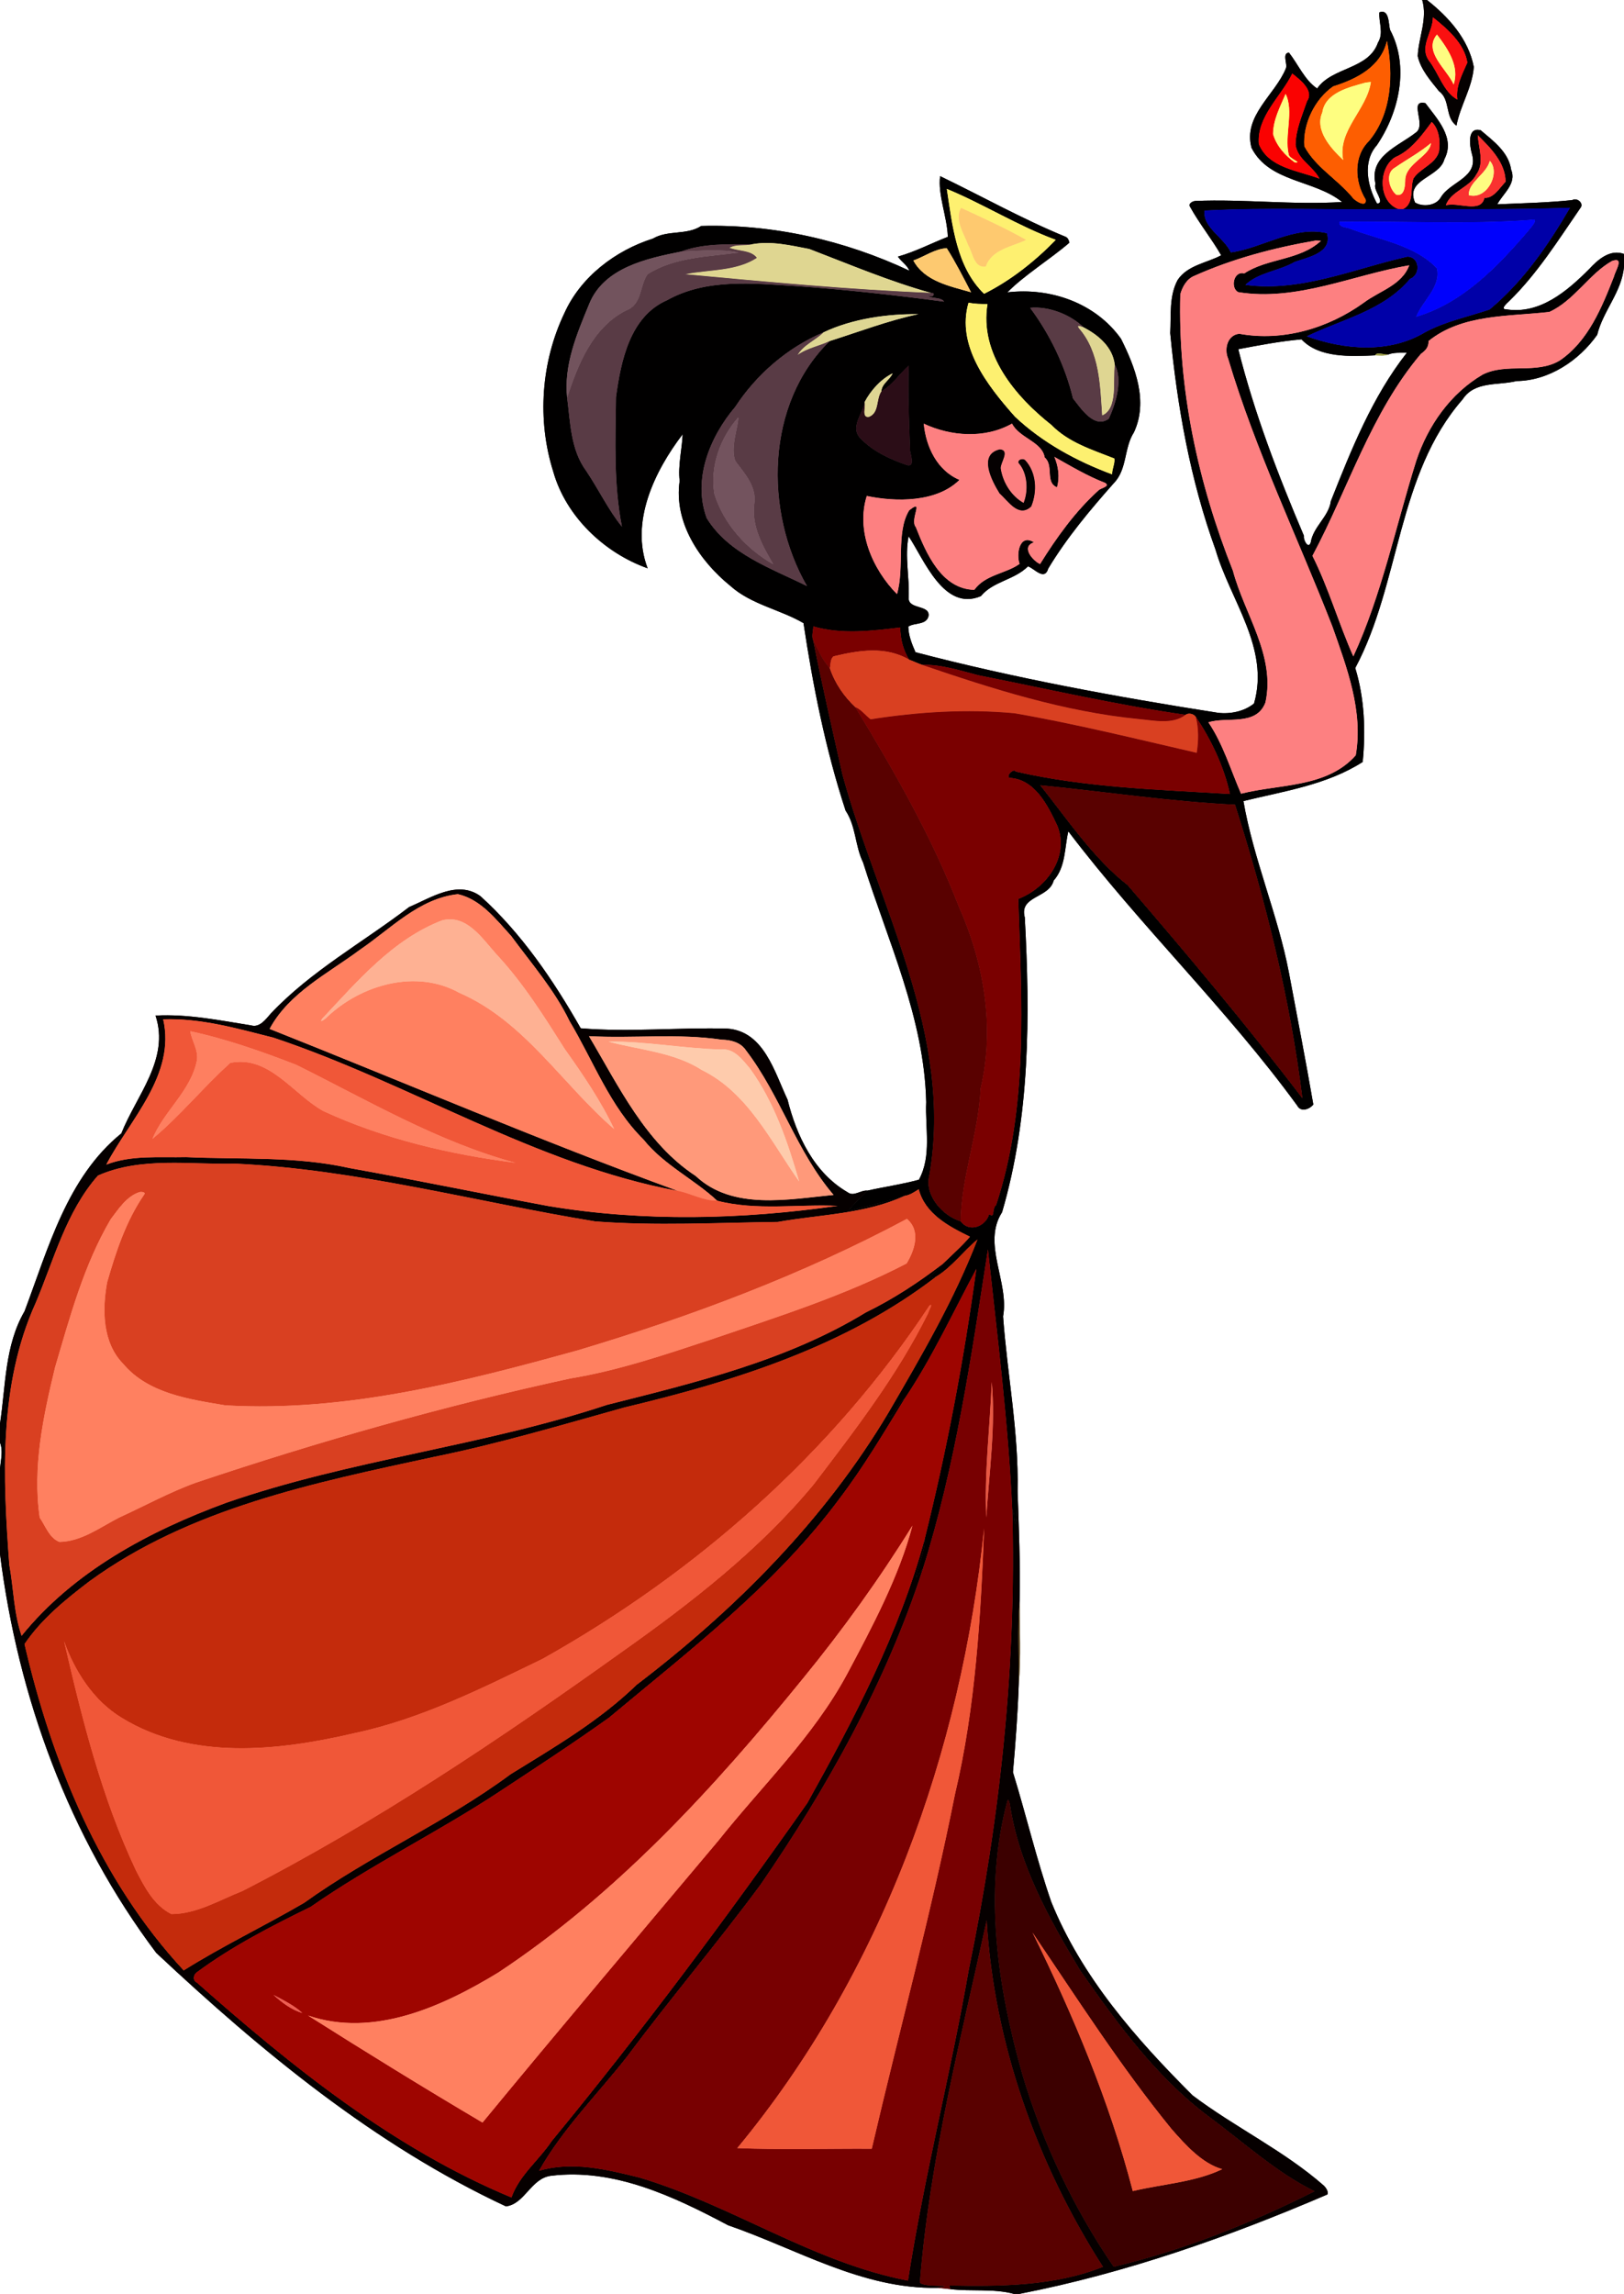 <?xml version="1.0" encoding="UTF-8"?>
<svg width="1266pt" height="1788pt" version="1.1" viewBox="0 0 1266 1788" xmlns="http://www.w3.org/2000/svg">
<path d="m1108.7 0h3.7c16.8 13.16 32.4 30.53 36.5 52.16-1.1 16.12-10.6 30.09-13.5 45.8-9.2-6.56-4.5-20.3-13.6-26.85-6.6-8.26-14.3-16.86-16.6-27.39 0.6-14.58 7.8-28.89 3.5-43.72m8.3 13.45c0.1 11.47-10.9 22.82-3.1 33.77 7.5 9.63 11.4 24.67 22.2 30.39-1.3-10.51 3.8-19.65 7.8-28.82-2.3-15.02-16-26.7-26.9-35.34z" fill="#050101"/>
<path d="m1075.3 9.62c7.8-2.95 7.1 9.17 8.3 13.59 15.2 28.42 7.2 64.27-10.3 90.04-11.4 12.76-7.2 32.16 0.2 45.48 6.9-0.58-3.6-10.96-1.2-15.33-5.2-21.69 18-29.48 31.2-39.89 9.1-5.8-6-26.17 7.7-23.08 9 12.16 23.5 27.01 14.8 43.63-3.7 14.51-30.9 15.42-22.9 33.79 5.5 3.47 16.1 2.88 20-3.84 7.3-12.62 29.9-15.4 24.3-34.2-1.8-6.44-3.8-21.1 6.9-18.27 9.8 8.32 21.7 16.98 23.7 30.67 4.5 10.91-6.2 18.5-10.8 27.04 19.5-0.84 39-1.26 58.4-3.26 3.9-2.3 9.4 2.64 6.4 6.13-17.2 24.98-33.5 51.04-55.3 72.38-1.5 1.52-7.7 6.61-2.5 6.62 26.2 4.14 47.5-14.22 64.6-31.32 6.8-7.39 16.3-15.84 27.2-11.84v9.54c-1.5 19.89-16.3 34.62-20.9 53.49-14.2 20.13-37.7 35.77-62.9 36.03-14.4 3.61-32.6-0.18-42 14.27-51.4 58.82-48.4 143.21-83.7 209.42 7.2 23.53 8.2 48.85 5.8 73.2-27.9 17.89-61.4 22.77-92.99 30.49 7.86 45.5 26.84 88.41 35.49 133.77 6.4 34.23 13.1 68.41 19 102.73-2.8 3.76-9.8 6.23-12.5 0.92-54.73-75.14-122.29-139.8-178.48-213.81-3 12.67-1.93 27.62-11.44 38.37-3.56 13.91-27.15 11.73-22.5 28.75 4.18 76.93 4.1 155.33-17.71 229.77-15.84 24.62 5.73 54.42 0.78 81.2 3.3 45.3 12.22 90 11.32 135.6-0.36 8.8 0.14 17.6-1.44 26.3-2.19-3.4-0.42-7.9-2.71-11.4-3.08-67.8-11.68-135.7-18.98-202.82-13.04 83.92-25.21 168.32-50.82 249.42-1.98 2.1-3.7 4.4-5.42 6.7 1.79-10.1 7.06-19.5 6.91-30.1 17.36-69.5 30.63-139.8 40.33-210.81-18.12 33.61-34.4 69.21-55.93 101.21-4.55 2.4-13.04 21.6-12.45 10.7 25.39-43.7 51.05-87.5 69.28-134.81-11.19 9.1-19.71 21.31-32.15 28.92-12.82 4.39 2.13-4.95 5.18-9.94 7.07-6.98 14.68-13.5 21.08-21.1-16.53-8.09-34.89-17.72-39.95-37.03-3.45 2.23-6.88 4.58-11.03 5.19-14.4 4.84-29.32 7.73-43.93 11.92 4.2-5.94 10.14-10.55 15-16.01 13.31-2.98 26.93-4.88 40.11-8.49 10.12-18.54 4.74-40.47 5.68-60.52-1.49-65.47-29.91-125.38-49.2-186.75-6.33-12.98-5.46-28.2-13.65-40.47-15.58-47.41-25.43-97.17-32.8-146.1-18.33-10.72-40.77-14.46-57.04-29.05-24.07-19.52-44.21-49.53-39.51-81.83-1.47-11.62 2.03-26.24 2.33-36.33-21.72 28.46-41.16 68.14-27.3 104.46-33.64-11.92-63.64-40.25-73.54-75.29-12.75-40.28-9.52-85.57 8.7-123.65 12.71-28.26 39.79-48.79 68.94-58.03 11.74-6.92 26.29-2.45 37.67-9.85 55.94-1.56 111.72 11.1 162.31 34.88-1.83-4.52-6.34-7.05-8.95-11 13.49-3.81 25.89-10.31 38.91-15.42-0.52-15.69-7.94-32.8-6.02-47.3 32.1 15.45 64.19 33.47 97.61 47.19 1.97 0.68 2.73 2.81 3.18 4.67-14.8 12.78-35.42 25.47-48.37 38.73 33.35-3.97 68.57 8.11 88.58 36.18 10.98 21.98 21.43 48.57 10.1 72.87-7.88 12.2-5.15 28.73-15.57 39.51-18.63 21.04-36.69 42.53-51.25 66.71-2.99 10.07-11.1-0.37-15.8-1.69-10.8 10.78-27.04 11.49-36.74 23.21-28.92 12.28-44.42-28.99-56.33-46.71-3.13 15.76 0.82 32.12 0.08 48.06-0.45 9.37 17.23 5.08 15.4 14.47-1.97 6.87-10.73 4.64-15.7 7.9 0.16 7.02 2.81 13.67 5.62 20.01 77.64 20.27 156.66 34.82 235.89 47.21 9.59 1.1 20.4-1.06 28-7.27 12.46-43.09-18.48-80.36-30.01-119.91-19.64-54.16-29.86-111.57-35.31-168.82 0.75-13.8-1.02-28.89 5.85-41.5 7.71-11.45 22.82-13.21 33.88-19.11-7.44-12.96-17.01-24.67-24.24-37.78-1.66-2.55 1.9-4.42 4.07-4.59 38.1-1.58 76.38 3.24 114.38 0.81-21.5-17.5-56.74-15.06-70.56-42.22-6.8-25 18.4-41.27 26.76-61.9 1.5-3.38-3.2-11.84 2.4-12.32 7.1 8.99 12.4 21.66 22 27.97 11.7-16.92 40.1-14.67 47.4-35.76 4.7-7.64 0.5-15.58 1.1-23.6m5.9 22.17c-4.7 20.2-23.6 29.79-41.9 35.51-14.4 9.9-23.8 29.38-22.5 46.73 8.6 16.24 25.9 25.84 37.4 39.74 1.5 2.59 11.6 8.83 10.4 1.7-8.5-13.64-9.7-33.45 2.5-45.41 18.1-21.6 19.2-52.21 14.1-78.27m-73.8 25.52c-8.74 17.96-27.81 33.49-26.06 55.02 7.56 18.64 30.66 20.61 47.26 26.93-4.9-9.69-17-14.88-18.6-26.37 0.1-11.9 5.2-22.94 8.9-34.02 6-8.56-6.4-17.41-11.5-21.56m80.2 65.2c-13.5 8.39-13.3 34.89 2.6 40.46-50.3 0.82-101.44-1.5-151.07 1.14-2.16 12.81 15.31 21.29 20.36 32.66 24.92-3.41 49.21-21.12 74.91-14.99 4.5 15.3-14.8 18.65-25.2 22.38-12.15 7.09-28.37 8.15-38.34 17.91 43.24 5.84 84.64-12.63 126.14-21.97 9.6-0.18 10.8 14.01 2.2 17.24-20.7 24.74-52.6 31.32-80.5 44.8 29.4 10.67 64.5 13.55 92.3-3.16 15.6-8.45 33.7-12.08 50.2-17.72 26.2-21.68 45.9-50.47 62.7-79.3-43.4 1.44-86.8 1.01-130.2 1.05 9-4.34 5.4-16.19 8.2-23.93 5.3-8 16.7-10.89 19.8-20.54 1.4-7.93 0.2-18.21-5.6-23.46-7.7 10.36-16.1 22.14-28.5 27.43m64.4-17.16c0.5 9.98 5.4 21.54-1.1 30.6-5.2 10.27-20.2 13.16-23.8 24.12 9.2-2.89 27.5 6.6 30.1-5.85 7.1 0.6 12-7.97 16.5-12.53 0-15.15-12.6-27.26-21.7-36.34m-413.92 41.87c4.29 28.3 7.47 61.02 29.08 81.78 20.82-10.36 39.69-25.4 55.91-42.05-29.38-10.82-56.46-27.96-84.99-39.73m287.52 40.26c-32.47 5.62-64.43 14.02-94.56 27.51-5.9 2.37-9.31 8.51-10.94 14.34-2.01 73.91 13.84 147.15 41.02 215.58 8.97 33.88 33.26 65.98 25.37 102.55-7.12 18.93-30.19 10.83-44.49 15.57 11.53 17.08 17.28 36.93 25.45 55.65 30.26-7.69 66.85-4.46 89.45-29.93 6-34.45-6.9-68.31-18.2-100.42-27.1-69.63-59.94-137.2-81.3-208.86-3.21-7.49-0.53-18.4 8.7-19.27 34 6.18 69.2-4.24 97-24.19 12.1-9.19 29.8-13.63 35.5-29.24-44.1 7.47-87.3 28.24-133.22 20.96-6.3-2.9-3.91-16.79 4.6-14.59 18.41-12.1 43.22-9.98 59.82-25.44-1-0.06-3.1-0.17-4.2-0.22m-439.34 2.89c-18.18 0.02-38.34-0.78-55.18 5.68-26.84 5.34-60.53 12.51-71.9 41.15-9.54 23.14-19.8 47.21-17.08 72.88 2.51 19.34 2.7 40.51 14.85 56.98 9.48 14.07 18.01 31.69 27.92 43.49-6.55-33.31-5.08-67.3-4.64-101.07 3.86-28.2 10.88-62.82 39.82-75.46 30.48-17.02 66.5-13.15 99.97-11.02 38.77 2.7 77.54 7.01 115.96 12.16-2.2-3.99-11.09-2.03-12.53-5.08 4.38 2.91 6.11-2.24 2.47-1.74-32.47-8.99-63.56-22.24-95.02-34.28-14.69-2.8-29.62-6.45-44.64-3.69m151.78 3.05c-9.49 0.57-17.3 6.52-26.05 9.63 8.81 16.39 28.81 20.08 45.03 24.79-5.83-11.29-12.43-24.12-18.98-34.42m518.56 10.02c-17.8 9.97-29.3 30.79-48.8 39.68-31.6 3.66-67.9 1.48-94.2 22.69 0.2 4.75-2.4 7.52-5.9 9.96-39.1 46.19-56.5 104.84-84.6 157.49 12.5 24.73 20.8 53.69 31.9 78.43 22.1-47.82 33.1-101.73 49.1-152.57 9.1-27.42 26.7-52.49 51.8-67.17 18.9-9.4 41.7 0.13 60.1-10.97 22.2-15.1 32.8-41.39 42.3-65.62 0.8-4.01 8.5-15.56-1.7-11.92m-501.59 32.53c-9.73 33.37 14.6 64.46 36.21 88.82 21.54 20.31 48.38 34.84 75.76 44.97-0.14-4.19 2.29-8.23 1.75-12.37-17.25-6.85-35.63-12.38-49.02-26.09-28.37-22.4-56.25-55.58-49.88-94.32-4.98 0.01-9.94-0.09-14.82-1.01m48 3.98c15.43 20.71 27.3 45.19 33.42 70.58 6.35 8.08 16.71 23.99 27.9 15.9 5.72-12.12 11.08-30.89 4.68-42.22-1.59-13.71-12.74-23.08-24.29-29.04-10.08-10.01-27.46-16.74-41.71-15.22m-161.07 19.1c-27.89 11.68-52.24 32.77-68.81 58.08-19.77 23.27-33.41 56.5-22.21 86.8 17.19 27.91 50.27 39.06 78.22 52.93-33.58-58.28-32.25-142.45 17.73-191.04 23-7.26 45.59-15.96 69.19-20.96-23.86-0.3-51.39 3.4-74.12 14.19m323.38 13.14c12.5 49.86 31.13 98.36 51.18 145.47-0.7 3.1 3.5 10.87 5.3 5.14 2-12.44 14-19.87 15.7-32.23 16-40.32 32.3-81.32 59.3-115.71-4.9 0.27-10-0.35-14.6 1.46-2.9 0.29-9.1-2.36-10.2 0.67-19.1 0.85-43.7 2.14-57.4-12.48-16.51 1.44-32.99 4.58-49.28 7.68m-256.9 12.72c-7.28 6.54-12.75 15.13-21.34 20.13 0.43-6.16 6.66-8.89 8.81-14.07-9.18 4.49-17.21 13.44-21.9 22.44-0.57 7.63-12.21 19.95-2.94 28.54 9.61 10.06 23.18 16.23 36.32 20.7 6.09 1.37 2.4-8.52 2.14-11.28-0.87-22.02-1.79-44.87-1.09-66.46m11.69 45.31c1.66 17.91 10.38 36.52 27.83 43.84-17.75 17.61-49.42 17.28-72.25 12.51-8.54 27.1 4.29 57.04 23.58 76.57 6.08-20.77-0.96-48.03 9.46-65.27 12.31-9.94 0.11 6.98 5.2 13.04 8.05 20.51 20.1 48.3 45.61 48.87 8.6-11.97 24.75-12.57 35.31-20.26-2.79-7.6-0.03-23.88 11.13-16.78-10.54 3.5-0.54 14.64 4.81 16.94 12.91-20.74 27.33-40.9 45.53-57.4 1.57-1.84 9.5-2.96 5.29-5.87-13.95-5.38-26.73-13.02-39.69-20.33 3.15 7.54 4.28 15.67 2.1 23.73-9.46-3.58-2.28-17.04-9.62-23.23-1.84-12.24-19.67-15.05-25.47-26.42-21.18 11.94-47.61 9.97-68.82 0.06m-86.14 158c0.04 3.44-1.51 7.49-0.09 10.83 7.01 35.17 15.05 70.15 22.94 105.13 28.19 102.21 86.74 202.7 67.58 312.22-3.95 15.56 10.87 31.67 24.55 35.56 6.33 9.02 19.44 4.25 22.15-5.53 4.9 3.68 1.94-4.48 5.42-7.05 25.47-76.91 19.86-159.05 17.31-238.7 22.18-8.44 39.96-33.01 30.51-56.92-7.44-15.85-17.53-36.56-37.55-37.48-2.42-1.89 3.49-7.67 5.07-4.84 54.78 12.52 111.17 14.09 166.96 17.46-4.42-20.99-14.9-43.01-26.58-60.06-1.51-2.39-5.61-3.5-8.03-1.67-54.29-7.83-107.75-20.19-161.53-30.85-14.36-3.69-28.88-8.53-43.84-8.11-3.43-1.17-6.68-2.79-10.08-4.02-4.76-7.68-6.8-16.13-6.99-25.11-22.38 2.67-45.66 5.56-67.8-0.86m176.89 123.81c20.29 25.34 41.38 57.07 68.2 77.91 46.7 54.31 92.84 109.21 136.24 166.12-9.3-76.64-28.87-154.78-52.52-228.86-50.67-2.44-101.31-10.17-151.92-15.17z" fill="#010000"/>
<path d="m1117 13.45c10.9 8.64 24.6 20.32 26.9 35.34-4 9.17-9.1 18.31-7.8 28.82-10.8-5.72-14.7-20.76-22.2-30.39-7.8-10.95 3.2-22.3 3.1-33.77m3.2 13.47c-11.1 13.27 7.9 27.12 13 39.01 4.7-14.12-4.2-27.55-13-39.01z" fill="#fa1010"/>
<path d="m1120.2 26.92c8.8 11.46 17.7 24.89 13 39.01-5.1-11.89-24.1-25.74-13-39.01z" fill="#fefc81"/>
<path d="m1081.2 31.79c5.1 26.06 4 56.67-14.1 78.27-12.2 11.96-11 31.77-2.5 45.41 1.2 7.13-8.9 0.89-10.4-1.7-11.5-13.9-28.8-23.5-37.4-39.74-1.3-17.35 8.1-36.83 22.5-46.73 18.3-5.72 37.2-15.31 41.9-35.51m-16.7 32.6c-12.8 3.61-31.4 7.77-33.7 23.28-6.2 14.09 7.1 28.34 16.3 37.08-4.6-23.14 18.5-39.09 21.6-60.86l-4.2 0.5z" fill="#fd5e01"/>
<path d="m1007.4 57.31c5.1 4.15 17.5 13 11.5 21.56-3.7 11.08-8.8 22.12-8.9 34.02 1.6 11.49 13.7 16.68 18.6 26.37-16.6-6.32-39.7-8.29-47.26-26.93-1.75-21.53 17.32-37.06 26.06-55.02m-5.2 15.87c-4.26 10.05-9.74 20.13-9.78 31.37 2.65 9.12 9.38 16.7 16.98 22.09 6.6 0.54-4.7-3.05-4.8-6.37-3.4-15.11 4.3-33.77-2.4-47.09z" fill="#fa0201"/>
<path d="m1064.5 64.39 4.2-0.5c-3.1 21.77-26.2 37.72-21.6 60.86-9.2-8.74-22.5-22.99-16.3-37.08 2.3-15.51 20.9-19.67 33.7-23.28z" fill="#fefe80"/>
<path d="m1002.2 73.18c6.7 13.32-1 31.98 2.4 47.09 0.1 3.32 11.4 6.91 4.8 6.37-7.6-5.39-14.33-12.97-16.98-22.09 0.04-11.24 5.52-21.32 9.78-31.37z" fill="#fefd80"/>
<path d="m1087.6 122.51c12.4-5.29 20.8-17.07 28.5-27.43 5.8 5.25 7 15.53 5.6 23.46-3.1 9.65-14.5 12.54-19.8 20.54-2.8 7.74 0.8 19.59-8.2 23.93-1.2 0.01-2.4 0-3.5-0.04-15.9-5.57-16.1-32.07-2.6-40.46m27.9-10.99c-8.6 7.31-18.6 12.57-27.9 19.02-7.9 4.12-4.9 16.61 0.9 21.27 6.7 1.69 6.9-7.91 7-12.12 0.9-12.51 19.3-18.05 20-28.17z" fill="#fa211e"/>
<path d="m1152 105.35c9.1 9.08 21.7 21.19 21.7 36.34-4.5 4.56-9.4 13.13-16.5 12.53-2.6 12.45-20.9 2.96-30.1 5.85 3.6-10.96 18.6-13.85 23.8-24.12 6.5-9.06 1.6-20.62 1.1-30.6m9.4 19.98c-2.6 10.41-16.9 16.65-16.4 26.78 14.3 4.02 25-17.52 16.4-26.78z" fill="#f93230"/>
<path d="m1115.5 111.52c-0.7 10.12-19.1 15.66-20 28.17-0.1 4.21-0.3 13.81-7 12.12-5.8-4.66-8.8-17.15-0.9-21.27 9.3-6.45 19.3-11.71 27.9-19.02z" fill="#fefc81"/>
<path d="m1161.4 125.33c8.6 9.26-2.1 30.8-16.4 26.78-0.5-10.13 13.8-16.37 16.4-26.78z" fill="#fefc81"/>
<path d="m738.08 147.22c28.53 11.77 55.61 28.91 84.99 39.73-16.22 16.65-35.09 31.69-55.91 42.05-21.61-20.76-24.79-53.48-29.08-81.78m11.13 14.86c-5.35 9.01 2.4 20.1 5.64 29.08 3.54 5.88 4.51 18.07 13.62 16.53 4.5-13.4 20.82-15.59 31.37-20.69-15.77-8.97-33.81-17.17-50.63-24.92z" fill="#fef070"/>
<path d="m749.21 162.08c16.82 7.75 34.86 15.95 50.63 24.92-10.55 5.1-26.87 7.29-31.37 20.69-9.11 1.54-10.08-10.65-13.62-16.53-3.24-8.98-10.99-20.07-5.64-29.08z" fill="#fec96f"/>
<path d="m1093.7 163.01c43.4-0.04 86.8 0.39 130.2-1.05-16.8 28.83-36.5 57.62-62.7 79.3-16.5 5.64-34.6 9.27-50.2 17.72-27.8 16.71-62.9 13.83-92.3 3.16 27.9-13.48 59.8-20.06 80.5-44.8 8.6-3.23 7.4-17.42-2.2-17.24-41.5 9.34-82.9 27.81-126.14 21.97 9.97-9.76 26.19-10.82 38.34-17.91 10.4-3.73 29.7-7.08 25.2-22.38-25.7-6.13-49.99 11.58-74.91 14.99-5.05-11.37-22.52-19.85-20.36-32.66 49.63-2.64 100.77-0.32 151.07-1.14 1.1 0.04 2.3 0.05 3.5 0.04m99.8 8.4c-49.7 3.63-99.5 0.8-149.3 1.49-1 4.72 6.2 4.12 9.2 5.72 22.6 8.57 49.4 12.43 66.7 30.49 3.4 14.57-11.3 25.34-16.1 37.81 36-10.61 62.9-38.51 86.7-66.18 1.7-2.34 10.5-11.19 2.8-9.33z" fill="#0000a8"/>
<path d="m1193.5 171.41c7.7-1.86-1.1 6.99-2.8 9.33-23.8 27.67-50.7 55.57-86.7 66.18 4.8-12.47 19.5-23.24 16.1-37.81-17.3-18.06-44.1-21.92-66.7-30.49-3-1.6-10.2-1-9.2-5.72 49.8-0.69 99.6 2.14 149.3-1.49z" fill="#0001fc"/>
<path d="m1025.6 187.48c1.1 0.05 3.2 0.16 4.2 0.22-16.6 15.46-41.41 13.34-59.82 25.44-8.51-2.2-10.9 11.69-4.6 14.59 45.92 7.28 89.12-13.49 133.22-20.96-5.7 15.61-23.4 20.05-35.5 29.24-27.8 19.95-63 30.37-97 24.19-9.23 0.87-11.91 11.78-8.7 19.27 21.36 71.66 54.2 139.23 81.3 208.86 11.3 32.11 24.2 65.97 18.2 100.42-22.6 25.47-59.19 22.24-89.45 29.93-8.17-18.72-13.92-38.57-25.45-55.65 14.3-4.74 37.37 3.36 44.49-15.57 7.89-36.57-16.4-68.67-25.37-102.55-27.18-68.43-43.03-141.67-41.02-215.58 1.63-5.83 5.04-11.97 10.94-14.34 30.13-13.49 62.09-21.89 94.56-27.51z" fill="#fd8081"/>
<path d="m586.26 190.37c15.02-2.76 29.95 0.89 44.64 3.69 31.46 12.04 62.55 25.29 95.02 34.28-63.98-2.61-128.19-8.64-191.97-14.57 18.36-3.79 39.94-2.19 56.03-12.8-4.56-6.15-14.4-4.99-21.34-7.83 5.33-3.09 11.82-1.29 17.62-2.77z" fill="#dfd691"/>
<path d="m531.08 196.05c16.84-6.46 37-5.66 55.18-5.68-5.8 1.48-12.29-0.32-17.62 2.77 6.94 2.84 16.78 1.68 21.34 7.83-16.09 10.61-37.67 9.01-56.03 12.8 63.78 5.93 127.99 11.96 191.97 14.57 3.64-0.5 1.91 4.65-2.47 1.74 1.44 3.05 10.33 1.09 12.53 5.08-38.42-5.15-77.19-9.46-115.96-12.16-33.47-2.13-69.49-6-99.97 11.02-28.94 12.64-35.96 47.26-39.82 75.46-0.44 33.77-1.91 67.76 4.64 101.07-9.91-11.8-18.44-29.42-27.92-43.49-12.15-16.47-12.34-37.64-14.85-56.98 8.45-25.99 19.83-54.72 45.85-68.03 12.75-4.6 10.51-19.06 16.85-28.25 21.05-13.43 47.06-13.63 71.1-16.91-13.45-3.05-29.96-1.44-44.82-0.84z" fill="#593b45"/>
<path d="m738.04 193.42c6.55 10.3 13.15 23.13 18.98 34.42-16.22-4.71-36.22-8.4-45.03-24.79 8.75-3.11 16.56-9.06 26.05-9.63z" fill="#fdc970"/>
<path d="m531.08 196.05c14.86-0.6 31.37-2.21 44.82 0.84-24.04 3.28-50.05 3.48-71.1 16.91-6.34 9.19-4.1 23.65-16.85 28.25-26.02 13.31-37.4 42.04-45.85 68.03-2.72-25.67 7.54-49.74 17.08-72.88 11.37-28.64 45.06-35.81 71.9-41.15z" fill="#72535d"/>
<path d="m1256.6 203.44c10.2-3.64 2.5 7.91 1.7 11.92-9.5 24.23-20.1 50.52-42.3 65.62-18.4 11.1-41.2 1.57-60.1 10.97-25.1 14.68-42.7 39.75-51.8 67.17-16 50.84-27 104.75-49.1 152.57-11.1-24.74-19.4-53.7-31.9-78.43 28.1-52.65 45.5-111.3 84.6-157.49 3.5-2.44 6.1-5.21 5.9-9.96 26.3-21.21 62.6-19.03 94.2-22.69 19.5-8.89 31-29.71 48.8-39.68z" fill="#fd8081"/>
<path d="m755.01 235.97c4.88 0.92 9.84 1.02 14.82 1.01-6.37 38.74 21.51 71.92 49.88 94.32 13.39 13.71 31.77 19.24 49.02 26.09 0.54 4.14-1.89 8.18-1.75 12.37-27.38-10.13-54.22-24.66-75.76-44.97-21.61-24.36-45.94-55.45-36.21-88.82z" fill="#fdf070"/>
<path d="m803.01 239.95c14.25-1.52 31.63 5.21 41.71 15.22-1.78-0.45-5.99-2.55-3.55 0.72 16.2 18.61 16.48 44.64 18.06 67.86 12.45-5.25 8.12-27.66 9.78-39.54 6.4 11.33 1.04 30.1-4.68 42.22-11.19 8.09-21.55-7.82-27.9-15.9-6.12-25.39-17.99-49.87-33.42-70.58z" fill="#593b45"/>
<path d="m641.94 259.05c22.73-10.79 50.26-14.49 74.12-14.19-23.6 5-46.19 13.7-69.19 20.96-8.26 4.03-17.64 5.48-25.18 10.97 4.66-8.07 13.84-11.38 20.25-17.74z" fill="#ded693"/>
<path d="m841.17 255.89c-2.44-3.27 1.77-1.17 3.55-0.72 11.55 5.96 22.7 15.33 24.29 29.04-1.66 11.88 2.67 34.29-9.78 39.54-1.58-23.22-1.86-49.25-18.06-67.86z" fill="#dfd692"/>
<path d="m573.13 317.13c16.57-25.31 40.92-46.4 68.81-58.08-6.41 6.36-15.59 9.67-20.25 17.74 7.54-5.49 16.92-6.94 25.18-10.97-49.98 48.59-51.31 132.76-17.73 191.04-27.95-13.87-61.03-25.02-78.22-52.93-11.2-30.3 2.44-63.53 22.21-86.8m2.33 8.25c-14 15.84-22.25 38.4-18.58 59.69 7.26 23.42 25.04 43.01 46.02 54.84-8.2-14.09-17.03-29.47-14.9-46.85 2.19-13.37-7.17-23.68-14.55-33.46-4.66-10.28 2.65-28.29 2.01-34.22z" fill="#593b45"/>
<path d="m1072 276.99c1.1-3.03 7.3-0.38 10.2-0.67-3.2 1.29-6.8 0.76-10.2 0.67z" fill="#9fa04b"/>
<path d="m708.42 284.91c-0.7 21.59 0.22 44.44 1.09 66.46 0.26 2.76 3.95 12.65-2.14 11.28-13.14-4.47-26.71-10.64-36.32-20.7-9.27-8.59 2.37-20.91 2.94-28.54 1.18 3.24-2.71 12.7 3.57 11.46 8-3.32 5.26-13.64 9.52-19.83 8.59-5 14.06-13.59 21.34-20.13z" fill="#2b0d17"/>
<path d="m673.99 313.41c4.69-9 12.72-17.95 21.9-22.44-2.15 5.18-8.38 7.91-8.81 14.07-4.26 6.19-1.52 16.51-9.52 19.83-6.28 1.24-2.39-8.22-3.57-11.46z" fill="#dfd693"/>
<path d="m575.46 325.38c0.64 5.93-6.67 23.94-2.01 34.22 7.38 9.78 16.74 20.09 14.55 33.46-2.13 17.38 6.7 32.76 14.9 46.85-20.98-11.83-38.76-31.42-46.02-54.84-3.67-21.29 4.58-43.85 18.58-59.69z" fill="#73535e"/>
<path d="m720.11 330.22c21.21 9.91 47.64 11.88 68.82-0.06 5.8 11.37 23.63 14.18 25.47 26.42 7.34 6.19 0.16 19.65 9.62 23.23 2.18-8.06 1.05-16.19-2.1-23.73 12.96 7.31 25.74 14.95 39.69 20.33 4.21 2.91-3.72 4.03-5.29 5.87-18.2 16.5-32.62 36.66-45.53 57.4-5.35-2.3-15.35-13.44-4.81-16.94-11.16-7.1-13.92 9.18-11.13 16.78-10.56 7.69-26.71 8.29-35.31 20.26-25.51-0.57-37.56-28.36-45.61-48.87-5.09-6.06 7.11-22.98-5.2-13.04-10.42 17.24-3.38 44.5-9.46 65.27-19.29-19.53-32.12-49.47-23.58-76.57 22.83 4.77 54.5 5.1 72.25-12.51-17.45-7.32-26.17-25.93-27.83-43.84m59.34 20.09c-16.92 3.87-6.63 23.91-0.16 34.35 6.68 5.88 14.89 19.3 24.6 10.1 4.82-11.71 4.14-26.5-4.77-36.12-1.68-1.43-5.55-0.64-5.18 2.09 7.08 7.73 7.98 21.7 4.01 31.33-9.7-5.4-16.3-16.19-17.88-27.04-0.18-4.59 7.5-14.06-0.62-14.71z" fill="#fd8081"/>
<path d="m779.45 350.31c8.12 0.65 0.44 10.12 0.62 14.71 1.58 10.85 8.18 21.64 17.88 27.04 3.97-9.63 3.07-23.6-4.01-31.33-0.37-2.73 3.5-3.52 5.18-2.09 8.91 9.62 9.59 24.41 4.77 36.12-9.71 9.2-17.92-4.22-24.6-10.1-6.47-10.44-16.76-30.48 0.16-34.35z" fill="#050101"/>
<path d="m633.97 488.22c22.14 6.42 45.42 3.53 67.8 0.86 0.19 8.98 2.23 17.43 6.99 25.11-18.39-10.76-39.04-7.39-59.09-2.59-2.46 2.21-2.14 6.24-2.74 9.34-5.89-6.36-9.11-14.35-13.05-21.89-1.42-3.34 0.13-7.39 0.09-10.83z" fill="#7a0000"/>
<path d="m633.88 499.05c3.94 7.54 7.16 15.53 13.05 21.89 3.85 11.59 10.98 21.94 19.86 30.29 30.34 49.89 59.43 100.77 80.63 155.34 19.63 44.24 28.31 94.18 16.99 141.85-1.52 34.92-15.23 69.28-15.46 103.54-13.68-3.89-28.5-20-24.55-35.56 19.16-109.52-39.39-210.01-67.58-312.22-7.89-34.98-15.93-69.96-22.94-105.13z" fill="#590100"/>
<path d="m649.67 511.6c20.05-4.8 40.7-8.17 59.09 2.59 3.4 1.23 6.65 2.85 10.08 4.02 54.85 18.71 110.87 36.55 168.8 42.21 11.85 1.04 26.24 4.55 36.57-3.25 2.42-1.83 6.52-0.72 8.03 1.67 2.36 9.13 2.16 18.74 0.71 28.02-47.17-10.85-94.33-22.57-142.12-30.86-37.37-3.48-75.1-1.06-112.14 4.71-4.01-2.92-7.08-7.47-11.9-9.48-8.88-8.35-16.01-18.7-19.86-30.29 0.6-3.1 0.28-7.13 2.74-9.34z" fill="#d94021"/>
<path d="m718.84 518.21c14.96-0.42 29.48 4.42 43.84 8.11 53.78 10.66 107.24 23.02 161.53 30.85-10.33 7.8-24.72 4.29-36.57 3.25-57.93-5.66-113.95-23.5-168.8-42.21z" fill="#790101"/>
<path d="m666.79 551.23c4.82 2.01 7.89 6.56 11.9 9.48 37.04-5.77 74.77-8.19 112.14-4.71 47.79 8.29 94.95 20.01 142.12 30.86 1.45-9.28 1.65-18.89-0.71-28.02 11.68 17.05 22.16 39.07 26.58 60.06-55.79-3.37-112.18-4.94-166.96-17.46-1.58-2.83-7.49 2.95-5.07 4.84 20.02 0.92 30.11 21.63 37.55 37.48 9.45 23.91-8.33 48.48-30.51 56.92 2.55 79.65 8.16 161.79-17.31 238.7-3.48 2.57-0.52 10.73-5.42 7.05-2.71 9.78-15.82 14.55-22.15 5.53 0.23-34.26 13.94-68.62 15.46-103.54 11.32-47.67 2.64-97.61-16.99-141.85-21.2-54.57-50.29-105.45-80.63-155.34z" fill="#7a0000"/>
<path d="m810.86 612.03c50.61 5 101.25 12.73 151.92 15.17 23.65 74.08 43.22 152.22 52.52 228.86-43.4-56.91-89.54-111.81-136.24-166.12-26.82-20.84-47.91-52.57-68.2-77.91z" fill="#590100"/>
<path d="m319.01 706.98c17.07-7.18 37.79-21.3 55.54-8.43 32.1 29.07 56.82 65.51 78.16 102.97 38.12 3.18 76.33-0.8 114.46 0.27 28.38 2.15 36.59 33.83 46.75 55.31 7.05 28.26 20.66 57.07 46.8 72.21 4.8 3.76 10.21-1.79 15.52-1.27-4.86 5.46-10.8 10.07-15 16.01 14.61-4.19 29.53-7.08 43.93-11.92-30.91 14.26-65.76 14.41-98.81 20.32-47.44 0.56-94.98 3.18-142.37-0.42-93.15-15.27-185.45-40.53-280.22-45-35.64 0.88-73.8-5.61-107.43 9.26-24.91 28.32-34.26 65.53-48.6 99.41-28.87 63.7-25.55 136-20.51 204 3.37 18.5 3.43 37.6 9.6 55.4 40.64-50.3 99.63-81.7 159.53-103.7 96.68-33.6 199.76-44.1 296.7-76.3 69.33-17.5 140.31-34.5 201.95-72.1 21.37-10.4 41.25-23.49 60.06-37.93-3.05 4.99-18 14.33-5.18 9.94-70.7 54.49-157.37 81.59-242.95 101.99-49.53 13.8-98.77 28.5-149.24 38.7-92.82 20.1-189.76 39.8-268.09 96.9-18.62 14.2-37.29 29.3-50.53 48.9 21.43 92.4 58.78 184.1 124.12 254.4 30.37-19.1 62.97-34.6 93.94-52.7 51.37-36.9 110-62.5 160.9-100.2 34.15-21.1 69.15-41.5 98.22-69.7 77-58.7 146.82-128.8 196.5-212.4-0.59 10.9 7.9-8.3 12.45-10.7-16.1 26.3-31.8 52.9-50.5 77.5-49.59 67.1-116.48 118.1-179.91 171.1-27.98 20-56.66 38.7-85.36 57.6-47.95 31.7-100.07 57-147.26 89.9-30.61 15-61.34 30.7-88.88 51.1-2.63 1.9-3.29 6.4 0.19 8 74.12 65.6 153.27 129.3 245.23 167.5 6.14-17.4 21.31-28.9 31.32-43.9 69.96-85 136-173.5 199.34-263.6 36.53-65.6 71.63-132.6 91.43-205.6 0.15 10.6-5.12 20-6.91 30.1 1.72-2.3 3.44-4.6 5.42-6.7-28.64 88-74.14 169.7-126.37 245.7-33.68 45.6-70.17 88.5-104.03 134-23.12 29.5-50.32 56.4-68.77 89.2 25.97-7.7 52.94-1 78.4 5.3 71.81 21.4 135.18 66.1 209.28 80.3 12.66-81.4 33.28-161.4 47.44-242.5 24.37-117.8 37.34-238.2 33.85-358.6 2.29 3.5 0.52 8 2.71 11.4 1.58-8.7 1.08-17.5 1.44-26.3 0.96 28.7 2.17 57.4 1.56 86.1-1.76 21.7-0.59 43.6-0.66 65.3-0.82 22.8-2.51 45.6-4.53 68.3 10.35 33.6 18.34 67.8 29.88 101.1 23.7 58.5 65.97 106.7 110.17 150.8 33.02 24.9 71.21 43 102.51 70.5 1.6 1.8 3.4 4.2 2.6 6.7-77.13 33.1-157.36 61.4-240.07 77.5h-4.36c-15.97-4.3-33.1-1.7-49.5-3.7l-0.76-2.8c39.99 0.8 82.59 0.4 119.73-14.6-51.66-80.5-84.89-174.4-90.68-270.2-20.33 93.3-44.48 186.6-52.07 282.2 1.5 4.7 31.72 1.3 13.72 4.4-58.71 1.1-109.49-30.3-163.26-48.8-42.42-22.5-89.14-44.7-138.38-38.5-15.36 2.2-20.07 21.9-34.75 23.8-102.39-47.8-191-121.1-272.63-197.6-67.92-90.2-107.79-199.3-121.79-310.9v-66.8c0.61-6.6 2.5-13.6 0-20v-14.8c4.48-29.4 3.63-61 19.13-87.6 18.51-49.03 33.1-104.31 75.46-138.64 11.68-29.55 37.89-57.79 26.65-91.86 25.21-1.33 49.83 3.73 74.52 7.66 6.66 2.03 11.6-4.98 15.32-9.2 31.36-33.25 71.88-55.49 107.93-83.08m-38.61 33.42c-24.77 18.45-55.18 33.47-70.25 61.61 105.3 41.83 211.01 87.16 318.06 126.23-111.07-20.73-208.45-83.92-315.03-119.43-28.18-7.12-56.6-15.35-85.99-14.28 9.89 43.16-25.87 77.95-44.39 113.28 19.73-7.61 41.56-5.34 62.25-5.83 42.54 1.94 85.62-0.9 127.47 8.53 51.9 9.33 103.44 20.02 155.31 29.66 74.41 12.33 150.63 10.43 225.24-0.23-30.02-1.56-63.26 3.96-93.99-4.03-17.4-16.37-41.75-27.99-57.36-47.63-26.3-25.94-39.07-61.19-57.68-92.32-11.74-24.32-29.67-44.82-45.56-66.44-11.73-12.86-23.65-28.52-41.52-32.57-30.36 3.27-52.49 27.13-76.56 43.45m178.68 67.22c23.2 38.99 44.04 83.34 83.25 109.04 28.73 27.02 72.45 18.14 107.51 14.76-28.91-33.76-41.5-77.72-68.39-112.83-4.08-6.17-11.85-8.1-18.82-8.19-34.25-5.11-69.07-0.85-103.55-2.78m326.28 595.78c-18.89 70.4-7.98 144.6 11.62 213.6 15.8 53.2 39.95 104.3 71.2 149.9 54.29-12.9 107.49-34.1 156.62-58.9-29.65-14.5-56.06-38.8-83.09-58.7-40.61-30.6-70.7-72.1-99.64-113.4-24.25-40.3-47.96-82.7-54.87-130-0.45-0.7-0.81-4.2-1.84-2.5z" fill="#060000"/>
<path d="m280.4 740.4c24.07-16.32 46.2-40.18 76.56-43.45 17.87 4.05 29.79 19.71 41.52 32.57 15.89 21.62 33.82 42.12 45.56 66.44 18.61 31.13 31.38 66.38 57.68 92.32 15.61 19.64 39.96 31.26 57.36 47.63-10.88 0.23-20.49-5.71-30.87-7.67-107.05-39.07-212.76-84.4-318.06-126.23 15.07-28.14 45.48-43.16 70.25-61.61m64.29-23.04c-38.44 14.73-66.09 47.45-93.63 76.77-2.67 3.92 2.91 0 3.81-1.24 26.64-25.4 69.67-37.78 103.22-18.97 50.56 21.84 80.35 71.44 120.74 106.22-10.46-22.15-24.38-42.53-38.53-62.45-16.24-25.64-32.41-51.52-53.2-73.78-11.01-12.16-23.18-31.48-42.41-26.55z" fill="#ff8060"/>
<path d="m344.69 717.36c19.23-4.93 31.4 14.39 42.41 26.55 20.79 22.26 36.96 48.14 53.2 73.78 14.15 19.92 28.07 40.3 38.53 62.45-40.39-34.78-70.18-84.38-120.74-106.22-33.55-18.81-76.58-6.43-103.22 18.97-0.9 1.24-6.48 5.16-3.81 1.24 27.54-29.32 55.19-62.04 93.63-76.77z" fill="#feb193"/>
<path d="m127.19 794.53c29.39-1.07 57.81 7.16 85.99 14.28 106.58 35.51 203.96 98.7 315.03 119.43 10.38 1.96 19.99 7.9 30.87 7.67 30.73 7.99 63.97 2.47 93.99 4.03-74.61 10.66-150.83 12.56-225.24 0.23-51.87-9.64-103.41-20.33-155.31-29.66-41.85-9.43-84.93-6.59-127.47-8.53-20.69 0.49-42.52-1.78-62.25 5.83 18.52-35.33 54.28-70.12 44.39-113.28m21.06 9.25c1.31 7.7 6.48 14.75 5.25 22.74-4.75 23.94-26.07 39.81-34.66 61.23 21.67-17.93 39.9-40.61 60.73-59.25 30.31-6.16 48.9 24.52 72.43 37.53 47.11 21.81 99.27 33.98 150.05 40.37-60.58-16.32-115.26-48.7-171.04-76.4-26.98-10.45-54.43-20.15-82.76-26.22z" fill="#f05738"/>
<path d="m148.25 803.78c28.33 6.07 55.78 15.77 82.76 26.22 55.78 27.7 110.46 60.08 171.04 76.4-50.78-6.39-102.94-18.56-150.05-40.37-23.53-13.01-42.12-43.69-72.43-37.53-20.83 18.64-39.06 41.32-60.73 59.25 8.59-21.42 29.91-37.29 34.66-61.23 1.23-7.99-3.94-15.04-5.25-22.74z" fill="#fe7f60"/>
<path d="m459.08 807.62c34.48 1.93 69.3-2.33 103.55 2.78 6.97 0.09 14.74 2.02 18.82 8.19 26.89 35.11 39.48 79.07 68.39 112.83-35.06 3.38-78.78 12.26-107.51-14.76-39.21-25.7-60.05-70.05-83.25-109.04m15.16 4.26c22.1 6.2 51.27 8.11 72.76 22.14 36.08 17.6 54.06 55.95 75.99 86.91-8.86-30.68-19.3-61.6-38.13-87.78-5.88-6.97-12.56-16.28-22.78-15.15-29.41-0.73-58.36-6.44-87.84-6.12z" fill="#ff997a"/>
<path d="m474.24 811.88c29.48-0.32 58.43 5.39 87.84 6.12 10.22-1.13 16.9 8.18 22.78 15.15 18.83 26.18 29.27 57.1 38.13 87.78-21.93-30.96-39.91-69.31-75.99-86.91-21.49-14.03-50.66-15.94-72.76-22.14z" fill="#fecbac"/>
<path d="m76.34 916.29c33.63-14.87 71.79-8.38 107.43-9.26 94.77 4.47 187.07 29.73 280.22 45 47.39 3.6 94.93 0.98 142.37 0.42 33.05-5.91 67.9-6.06 98.81-20.32 4.15-0.61 7.58-2.96 11.03-5.19 5.06 19.31 23.42 28.94 39.95 37.03-6.4 7.6-14.01 14.12-21.08 21.1-18.81 14.44-38.69 27.53-60.06 37.93-61.64 37.6-132.62 54.6-201.95 72.1-96.94 32.2-200.02 42.7-296.7 76.3-59.9 22-118.89 53.4-159.53 103.7-6.17-17.8-6.23-36.9-9.6-55.4-5.04-68-8.36-140.3 20.51-204 14.34-33.88 23.69-71.09 48.6-99.41m32.05 13.01c-9.74 3.3-16.08 13.13-22.08 21.01-21.02 35.74-31.81 76.19-43.42 115.59-9.22 38.1-17.71 77.8-11.94 117.1 4.43 6.4 7.6 16 15.39 18.9 17.26-0.3 31.74-11.4 46.59-19 19.93-9.1 39.13-19.7 59.84-27.2 95.64-32.1 193.16-59.8 291.73-81.2 37.27-6.1 73.11-18.3 108.95-30.1 51.83-17.7 104.59-34.2 153.33-59.57 6.3-10.41 11.27-25.58 0.18-34.75-81.43 43.54-168.19 76.02-256.49 102.42-89.46 24.8-181.23 48.3-274.8 42.9-28.11-4.7-60.2-9.2-79.66-32.4-16.19-16.5-16.37-42.2-12.48-63.43 6.81-23.74 14.68-47.71 28.77-68.25 1.92-2.27-2.44-2.6-3.91-2.02z" fill="#d94021"/>
<path d="m108.39 929.3c1.47-0.58 5.83-0.25 3.91 2.02-14.09 20.54-21.96 44.51-28.77 68.25-3.89 21.23-3.71 46.93 12.48 63.43 19.46 23.2 51.55 27.7 79.66 32.4 93.57 5.4 185.34-18.1 274.8-42.9 88.3-26.4 175.06-58.88 256.49-102.42 11.09 9.17 6.12 24.34-0.18 34.75-48.74 25.37-101.5 41.87-153.33 59.57-35.84 11.8-71.68 24-108.95 30.1-98.57 21.4-196.09 49.1-291.73 81.2-20.71 7.5-39.91 18.1-59.84 27.2-14.85 7.6-29.33 18.7-46.59 19-7.79-2.9-10.96-12.5-15.39-18.9-5.77-39.3 2.72-79 11.94-117.1 11.61-39.4 22.4-79.85 43.42-115.59 6-7.88 12.34-17.71 22.08-21.01z" fill="#ff8060"/>
<path d="m729.89 995.01c12.44-7.61 20.96-19.82 32.15-28.92-18.23 47.31-43.89 91.11-69.28 134.81-49.68 83.6-119.5 153.7-196.5 212.4-29.07 28.2-64.07 48.6-98.22 69.7-50.9 37.7-109.53 63.3-160.9 100.2-30.97 18.1-63.57 33.6-93.94 52.7-65.34-70.3-102.69-162-124.12-254.4 13.24-19.6 31.91-34.7 50.53-48.9 78.33-57.1 175.27-76.8 268.09-96.9 50.47-10.2 99.71-24.9 149.24-38.7 85.58-20.4 172.25-47.5 242.95-101.99m-5.28 22.59c-75.95 115-181.8 208.2-301.63 275.4-47.48 23-94.94 47-147.03 58-59.18 13.8-126.85 21.2-180.98-12-22.07-13.3-36.78-36.5-45.11-60 14.1 60.8 29.32 122.3 56.13 179 6.73 13 13.91 27.1 27.63 34 19.81-0.1 37.37-10.9 55.39-18 103.72-53.2 200.45-118.2 295.11-185.9 54.29-38.4 107.71-79.8 150.1-130.9 32.39-42.5 65.51-85.4 89.38-133.7 0.18-1.6 4.3-8.1 1.01-5.9z" fill="#c42b0c"/>
<path d="m770.14 973.78c7.3 67.12 15.9 135.02 18.98 202.82 3.49 120.4-9.48 240.8-33.85 358.6-14.16 81.1-34.78 161.1-47.44 242.5-74.1-14.2-137.47-58.9-209.28-80.3-25.46-6.3-52.43-13-78.4-5.3 18.45-32.8 45.65-59.7 68.77-89.2 33.86-45.5 70.35-88.4 104.03-134 52.23-76 97.73-157.7 126.37-245.7 25.61-81.1 37.78-165.5 50.82-249.42m2.95 103.32c-1.38 35.1-5.98 71.9-4.23 105.9 2.29-35.1 7.5-72.3 4.23-105.9m-5.91 114c-17.66 174.4-80.05 347.5-192.47 483.3 34.59 1.4 69.99 0.3 104.89 0.5 21.45-92.1 46.38-183.6 64.89-276.4 16.07-67.7 20.16-139.5 22.69-207.4z" fill="#780001"/>
<path d="m705.21 1090.2c21.53-32 37.81-67.6 55.93-101.21-9.7 71.01-22.97 141.31-40.33 210.81-19.8 73-54.9 140-91.43 205.6-63.34 90.1-129.38 178.6-199.34 263.6-10.01 15-25.18 26.5-31.32 43.9-91.96-38.2-171.11-101.9-245.23-167.5-3.48-1.6-2.82-6.1-0.19-8 27.54-20.4 58.27-36.1 88.88-51.1 47.19-32.9 99.31-58.2 147.26-89.9 28.7-18.9 57.38-37.6 85.36-57.6 63.43-53 130.32-104 179.91-171.1 18.7-24.6 34.4-51.2 50.5-77.5m6.13 98.9c-25.68 41.4-54.37 81.3-85.2 119-69.56 85.6-145.12 168.1-237.68 229.4-43.51 26.5-97.13 51-148.39 33.5 44.54 28.2 90.4 56.5 136.07 83.5 59.94-72.8 122.43-146.7 183.75-219.6 34.04-42.8 74.12-81.1 100.33-129.7 19.64-36.8 40.85-76.7 51.12-116.1m-498.24 365.8c6.32 5.8 14.14 11.8 22.65 14.2-5.9-5.6-15-10.2-22.65-14.2z" fill="#9e0500"/>
<path d="m724.61 1017.6c3.29-2.2-0.83 4.3-1.01 5.9-23.87 48.3-56.99 91.2-89.38 133.7-42.39 51.1-95.81 92.5-150.1 130.9-94.66 67.7-191.39 132.7-295.11 185.9-18.02 7.1-35.58 17.9-55.39 18-13.72-6.9-20.9-21-27.63-34-26.81-56.7-42.03-118.2-56.13-179 8.33 23.5 23.04 46.7 45.11 60 54.13 33.2 121.8 25.8 180.98 12 52.09-11 99.55-35 147.03-58 119.83-67.2 225.68-160.4 301.63-275.4z" fill="#f05738"/>
<path d="m773.09 1077.1c3.27 33.6-1.94 70.8-4.23 105.9-1.75-34 2.85-70.8 4.23-105.9z" fill="#e75843"/>
<path d="m711.34 1189.1c-10.27 39.4-31.48 79.3-51.12 116.1-26.21 48.6-66.29 86.9-100.33 129.7-61.32 72.9-123.81 146.8-183.75 219.6-45.67-27-91.53-55.3-136.07-83.5 51.26 17.5 104.88-7 148.39-33.5 92.56-61.3 168.12-143.8 237.68-229.4 30.83-37.7 59.52-77.6 85.2-119z" fill="#ff8060"/>
<path d="m767.18 1191.1c-2.53 67.9-6.62 139.7-22.69 207.4-18.51 92.8-43.44 184.3-64.89 276.4-34.9-0.2-70.3 0.9-104.89-0.5 112.42-135.8 174.81-308.9 192.47-483.3z" fill="#f05738"/>
<path d="m794.17 1313.1c0.07-21.7-1.1-43.6 0.66-65.3-0.06 21.8 1.09 43.6-0.66 65.3z" fill="#56401a"/>
<path d="m785.36 1403.4c1.03-1.7 1.39 1.8 1.84 2.5 6.91 47.3 30.62 89.7 54.87 130 28.94 41.3 59.03 82.8 99.64 113.4 27.03 19.9 53.44 44.2 83.09 58.7-49.13 24.8-102.33 46-156.62 58.9-31.25-45.6-55.4-96.7-71.2-149.9-19.6-69-30.51-143.2-11.62-213.6m19.44 102.8c31.85 64.7 60.09 131.8 78.26 201.7 23-5.5 48.71-6.9 69.76-17.1-15.68-4.5-28.31-18.6-39.43-31.2-39.62-48.6-73.63-101.8-108.59-153.4z" fill="#3c0000"/>
<path d="m769.16 1496.7c5.79 95.8 39.02 189.7 90.68 270.2-37.14 15-79.74 15.4-119.73 14.6l0.76 2.8c-3.35-0.3-6.75-0.8-10.06-1 18-3.1-12.22 0.3-13.72-4.4 7.59-95.6 31.74-188.9 52.07-282.2z" fill="#590100"/>
<path d="m804.8 1506.2c34.96 51.6 68.97 104.8 108.59 153.4 11.12 12.6 23.75 26.7 39.43 31.2-21.05 10.2-46.76 11.6-69.76 17.1-18.17-69.9-46.41-137-78.26-201.7z" fill="#f05738"/>
<path d="m213.1 1554.9c7.65 4 16.75 8.6 22.65 14.2-8.51-2.4-16.33-8.4-22.65-14.2z" fill="#ed5e52"/>
<path d="m1108.7 0h3.7c16.8 13.16 32.4 30.53 36.5 52.16-1.1 16.12-10.6 30.09-13.5 45.8-9.2-6.56-4.5-20.3-13.6-26.85-6.6-8.26-14.3-16.86-16.6-27.39 0.6-14.58 7.8-28.89 3.5-43.72m8.3 13.45c0.1 11.47-10.9 22.82-3.1 33.77 7.5 9.63 11.4 24.67 22.2 30.39-1.3-10.51 3.8-19.65 7.8-28.82-2.3-15.02-16-26.7-26.9-35.34z" fill="#050101"/>
<path d="m1075.3 9.62c7.8-2.95 7.1 9.17 8.3 13.59 15.2 28.42 7.2 64.27-10.3 90.04-11.4 12.76-7.2 32.16 0.2 45.48 6.9-0.58-3.6-10.96-1.2-15.33-5.2-21.69 18-29.48 31.2-39.89 9.1-5.8-6-26.17 7.7-23.08 9 12.16 23.5 27.01 14.8 43.63-3.7 14.51-30.9 15.42-22.9 33.79 5.5 3.47 16.1 2.88 20-3.84 7.3-12.62 29.9-15.4 24.3-34.2-1.8-6.44-3.8-21.1 6.9-18.27 9.8 8.32 21.7 16.98 23.7 30.67 4.5 10.91-6.2 18.5-10.8 27.04 19.5-0.84 39-1.26 58.4-3.26 3.9-2.3 9.4 2.64 6.4 6.13-17.2 24.98-33.5 51.04-55.3 72.38-1.5 1.52-7.7 6.61-2.5 6.62 26.2 4.14 47.5-14.22 64.6-31.32 6.8-7.39 16.3-15.84 27.2-11.84v9.54c-1.5 19.89-16.3 34.62-20.9 53.49-14.2 20.13-37.7 35.77-62.9 36.03-14.4 3.61-32.6-0.18-42 14.27-51.4 58.82-48.4 143.21-83.7 209.42 7.2 23.53 8.2 48.85 5.8 73.2-27.9 17.89-61.4 22.77-92.99 30.49 7.86 45.5 26.84 88.41 35.49 133.77 6.4 34.23 13.1 68.41 19 102.73-2.8 3.76-9.8 6.23-12.5 0.92-54.73-75.14-122.29-139.8-178.48-213.81-3 12.67-1.93 27.62-11.44 38.37-3.56 13.91-27.15 11.73-22.5 28.75 4.18 76.93 4.1 155.33-17.71 229.77-15.84 24.62 5.73 54.42 0.78 81.2 3.3 45.3 12.22 90 11.32 135.6-0.36 8.8 0.14 17.6-1.44 26.3-2.19-3.4-0.42-7.9-2.71-11.4-3.08-67.8-11.68-135.7-18.98-202.82-13.04 83.92-25.21 168.32-50.82 249.42-1.98 2.1-3.7 4.4-5.42 6.7 1.79-10.1 7.06-19.5 6.91-30.1 17.36-69.5 30.63-139.8 40.33-210.81-18.12 33.61-34.4 69.21-55.93 101.21-4.55 2.4-13.04 21.6-12.45 10.7 25.39-43.7 51.05-87.5 69.28-134.81-11.19 9.1-19.71 21.31-32.15 28.92-12.82 4.39 2.13-4.95 5.18-9.94 7.07-6.98 14.68-13.5 21.08-21.1-16.53-8.09-34.89-17.72-39.95-37.03-3.45 2.23-6.88 4.58-11.03 5.19-14.4 4.84-29.32 7.73-43.93 11.92 4.2-5.94 10.14-10.55 15-16.01 13.31-2.98 26.93-4.88 40.11-8.49 10.12-18.54 4.74-40.47 5.68-60.52-1.49-65.47-29.91-125.38-49.2-186.75-6.33-12.98-5.46-28.2-13.65-40.47-15.58-47.41-25.43-97.17-32.8-146.1-18.33-10.72-40.77-14.46-57.04-29.05-24.07-19.52-44.21-49.53-39.51-81.83-1.47-11.62 2.03-26.24 2.33-36.33-21.72 28.46-41.16 68.14-27.3 104.46-33.64-11.92-63.64-40.25-73.54-75.29-12.75-40.28-9.52-85.57 8.7-123.65 12.71-28.26 39.79-48.79 68.94-58.03 11.74-6.92 26.29-2.45 37.67-9.85 55.94-1.56 111.72 11.1 162.31 34.88-1.83-4.52-6.34-7.05-8.95-11 13.49-3.81 25.89-10.31 38.91-15.42-0.52-15.69-7.94-32.8-6.02-47.3 32.1 15.45 64.19 33.47 97.61 47.19 1.97 0.68 2.73 2.81 3.18 4.67-14.8 12.78-35.42 25.47-48.37 38.73 33.35-3.97 68.57 8.11 88.58 36.18 10.98 21.98 21.43 48.57 10.1 72.87-7.88 12.2-5.15 28.73-15.57 39.51-18.63 21.04-36.69 42.53-51.25 66.71-2.99 10.07-11.1-0.37-15.8-1.69-10.8 10.78-27.04 11.49-36.74 23.21-28.92 12.28-44.42-28.99-56.33-46.71-3.13 15.76 0.82 32.12 0.08 48.06-0.45 9.37 17.23 5.08 15.4 14.47-1.97 6.87-10.73 4.64-15.7 7.9 0.16 7.02 2.81 13.67 5.62 20.01 77.64 20.27 156.66 34.82 235.89 47.21 9.59 1.1 20.4-1.06 28-7.27 12.46-43.09-18.48-80.36-30.01-119.91-19.64-54.16-29.86-111.57-35.31-168.82 0.75-13.8-1.02-28.89 5.85-41.5 7.71-11.45 22.82-13.21 33.88-19.11-7.44-12.96-17.01-24.67-24.24-37.78-1.66-2.55 1.9-4.42 4.07-4.59 38.1-1.58 76.38 3.24 114.38 0.81-21.5-17.5-56.74-15.06-70.56-42.22-6.8-25 18.4-41.27 26.76-61.9 1.5-3.38-3.2-11.84 2.4-12.32 7.1 8.99 12.4 21.66 22 27.97 11.7-16.92 40.1-14.67 47.4-35.76 4.7-7.64 0.5-15.58 1.1-23.6m5.9 22.17c-4.7 20.2-23.6 29.79-41.9 35.51-14.4 9.9-23.8 29.38-22.5 46.73 8.6 16.24 25.9 25.84 37.4 39.74 1.5 2.59 11.6 8.83 10.4 1.7-8.5-13.64-9.7-33.45 2.5-45.41 18.1-21.6 19.2-52.21 14.1-78.27m-73.8 25.52c-8.74 17.96-27.81 33.49-26.06 55.02 7.56 18.64 30.66 20.61 47.26 26.93-4.9-9.69-17-14.88-18.6-26.37 0.1-11.9 5.2-22.94 8.9-34.02 6-8.56-6.4-17.41-11.5-21.56m80.2 65.2c-13.5 8.39-13.3 34.89 2.6 40.46-50.3 0.82-101.44-1.5-151.07 1.14-2.16 12.81 15.31 21.29 20.36 32.66 24.92-3.41 49.21-21.12 74.91-14.99 4.5 15.3-14.8 18.65-25.2 22.38-12.15 7.09-28.37 8.15-38.34 17.91 43.24 5.84 84.64-12.63 126.14-21.97 9.6-0.18 10.8 14.01 2.2 17.24-20.7 24.74-52.6 31.32-80.5 44.8 29.4 10.67 64.5 13.55 92.3-3.16 15.6-8.45 33.7-12.08 50.2-17.72 26.2-21.68 45.9-50.47 62.7-79.3-43.4 1.44-86.8 1.01-130.2 1.05 9-4.34 5.4-16.19 8.2-23.93 5.3-8 16.7-10.89 19.8-20.54 1.4-7.93 0.2-18.21-5.6-23.46-7.7 10.36-16.1 22.14-28.5 27.43m64.4-17.16c0.5 9.98 5.4 21.54-1.1 30.6-5.2 10.27-20.2 13.16-23.8 24.12 9.2-2.89 27.5 6.6 30.1-5.85 7.1 0.6 12-7.97 16.5-12.53 0-15.15-12.6-27.26-21.7-36.34m-413.92 41.87c4.29 28.3 7.47 61.02 29.08 81.78 20.82-10.36 39.69-25.4 55.91-42.05-29.38-10.82-56.46-27.96-84.99-39.73m287.52 40.26c-32.47 5.62-64.43 14.02-94.56 27.51-5.9 2.37-9.31 8.51-10.94 14.34-2.01 73.91 13.84 147.15 41.02 215.58 8.97 33.88 33.26 65.98 25.37 102.55-7.12 18.93-30.19 10.83-44.49 15.57 11.53 17.08 17.28 36.93 25.45 55.65 30.26-7.69 66.85-4.46 89.45-29.93 6-34.45-6.9-68.31-18.2-100.42-27.1-69.63-59.94-137.2-81.3-208.86-3.21-7.49-0.53-18.4 8.7-19.27 34 6.18 69.2-4.24 97-24.19 12.1-9.19 29.8-13.63 35.5-29.24-44.1 7.47-87.3 28.24-133.22 20.96-6.3-2.9-3.91-16.79 4.6-14.59 18.41-12.1 43.22-9.98 59.82-25.44-1-0.06-3.1-0.17-4.2-0.22m-439.34 2.89c-18.18 0.02-38.34-0.78-55.18 5.68-26.84 5.34-60.53 12.51-71.9 41.15-9.54 23.14-19.8 47.21-17.08 72.88 2.51 19.34 2.7 40.51 14.85 56.98 9.48 14.07 18.01 31.69 27.92 43.49-6.55-33.31-5.08-67.3-4.64-101.07 3.86-28.2 10.88-62.82 39.82-75.46 30.48-17.02 66.5-13.15 99.97-11.02 38.77 2.7 77.54 7.01 115.96 12.16-2.2-3.99-11.09-2.03-12.53-5.08 4.38 2.91 6.11-2.24 2.47-1.74-32.47-8.99-63.56-22.24-95.02-34.28-14.69-2.8-29.62-6.45-44.64-3.69m151.78 3.05c-9.49 0.57-17.3 6.52-26.05 9.63 8.81 16.39 28.81 20.08 45.03 24.79-5.83-11.29-12.43-24.12-18.98-34.42m518.56 10.02c-17.8 9.97-29.3 30.79-48.8 39.68-31.6 3.66-67.9 1.48-94.2 22.69 0.2 4.75-2.4 7.52-5.9 9.96-39.1 46.19-56.5 104.84-84.6 157.49 12.5 24.73 20.8 53.69 31.9 78.43 22.1-47.82 33.1-101.73 49.1-152.57 9.1-27.42 26.7-52.49 51.8-67.17 18.9-9.4 41.7 0.13 60.1-10.97 22.2-15.1 32.8-41.39 42.3-65.62 0.8-4.01 8.5-15.56-1.7-11.92m-501.59 32.53c-9.73 33.37 14.6 64.46 36.21 88.82 21.54 20.31 48.38 34.84 75.76 44.97-0.14-4.19 2.29-8.23 1.75-12.37-17.25-6.85-35.63-12.38-49.02-26.09-28.37-22.4-56.25-55.58-49.88-94.32-4.98 0.01-9.94-0.09-14.82-1.01m48 3.98c15.43 20.71 27.3 45.19 33.42 70.58 6.35 8.08 16.71 23.99 27.9 15.9 5.72-12.12 11.08-30.89 4.68-42.22-1.59-13.71-12.74-23.08-24.29-29.04-10.08-10.01-27.46-16.74-41.71-15.22m-161.07 19.1c-27.89 11.68-52.24 32.77-68.81 58.08-19.77 23.27-33.41 56.5-22.21 86.8 17.19 27.91 50.27 39.06 78.22 52.93-33.58-58.28-32.25-142.45 17.73-191.04 23-7.26 45.59-15.96 69.19-20.96-23.86-0.3-51.39 3.4-74.12 14.19m323.38 13.14c12.5 49.86 31.13 98.36 51.18 145.47-0.7 3.1 3.5 10.87 5.3 5.14 2-12.44 14-19.87 15.7-32.23 16-40.32 32.3-81.32 59.3-115.71-4.9 0.27-10-0.35-14.6 1.46-2.9 0.29-9.1-2.36-10.2 0.67-19.1 0.85-43.7 2.14-57.4-12.48-16.51 1.44-32.99 4.58-49.28 7.68m-256.9 12.72c-7.28 6.54-12.75 15.13-21.34 20.13 0.43-6.16 6.66-8.89 8.81-14.07-9.18 4.49-17.21 13.44-21.9 22.44-0.57 7.63-12.21 19.95-2.94 28.54 9.61 10.06 23.18 16.23 36.32 20.7 6.09 1.37 2.4-8.52 2.14-11.28-0.87-22.02-1.79-44.87-1.09-66.46m11.69 45.31c1.66 17.91 10.38 36.52 27.83 43.84-17.75 17.61-49.42 17.28-72.25 12.51-8.54 27.1 4.29 57.04 23.58 76.57 6.08-20.77-0.96-48.03 9.46-65.27 12.31-9.94 0.11 6.98 5.2 13.04 8.05 20.51 20.1 48.3 45.61 48.87 8.6-11.97 24.75-12.57 35.31-20.26-2.79-7.6-0.03-23.88 11.13-16.78-10.54 3.5-0.54 14.64 4.81 16.94 12.91-20.74 27.33-40.9 45.53-57.4 1.57-1.84 9.5-2.96 5.29-5.87-13.95-5.38-26.73-13.02-39.69-20.33 3.15 7.54 4.28 15.67 2.1 23.73-9.46-3.58-2.28-17.04-9.62-23.23-1.84-12.24-19.67-15.05-25.47-26.42-21.18 11.94-47.61 9.97-68.82 0.06m-86.14 158c0.04 3.44-1.51 7.49-0.09 10.83 7.01 35.17 15.05 70.15 22.94 105.13 28.19 102.21 86.74 202.7 67.58 312.22-3.95 15.56 10.87 31.67 24.55 35.56 6.33 9.02 19.44 4.25 22.15-5.53 4.9 3.68 1.94-4.48 5.42-7.05 25.47-76.91 19.86-159.05 17.31-238.7 22.18-8.44 39.96-33.01 30.51-56.92-7.44-15.85-17.53-36.56-37.55-37.48-2.42-1.89 3.49-7.67 5.07-4.84 54.78 12.52 111.17 14.09 166.96 17.46-4.42-20.99-14.9-43.01-26.58-60.06-1.51-2.39-5.61-3.5-8.03-1.67-54.29-7.83-107.75-20.19-161.53-30.85-14.36-3.69-28.88-8.53-43.84-8.11-3.43-1.17-6.68-2.79-10.08-4.02-4.76-7.68-6.8-16.13-6.99-25.11-22.38 2.67-45.66 5.56-67.8-0.86m176.89 123.81c20.29 25.34 41.38 57.07 68.2 77.91 46.7 54.31 92.84 109.21 136.24 166.12-9.3-76.64-28.87-154.78-52.52-228.86-50.67-2.44-101.31-10.17-151.92-15.17z" fill="#010000"/>
<path d="m1117 13.45c10.9 8.64 24.6 20.32 26.9 35.34-4 9.17-9.1 18.31-7.8 28.82-10.8-5.72-14.7-20.76-22.2-30.39-7.8-10.95 3.2-22.3 3.1-33.77m3.2 13.47c-11.1 13.27 7.9 27.12 13 39.01 4.7-14.12-4.2-27.55-13-39.01z" fill="#fa1010"/>
<path d="m1120.2 26.92c8.8 11.46 17.7 24.89 13 39.01-5.1-11.89-24.1-25.74-13-39.01z" fill="#fefc81"/>
<path d="m1081.2 31.79c5.1 26.06 4 56.67-14.1 78.27-12.2 11.96-11 31.77-2.5 45.41 1.2 7.13-8.9 0.89-10.4-1.7-11.5-13.9-28.8-23.5-37.4-39.74-1.3-17.35 8.1-36.83 22.5-46.73 18.3-5.72 37.2-15.31 41.9-35.51m-16.7 32.6c-12.8 3.61-31.4 7.77-33.7 23.28-6.2 14.09 7.1 28.34 16.3 37.08-4.6-23.14 18.5-39.09 21.6-60.86l-4.2 0.5z" fill="#fd5e01"/>
<path d="m1007.4 57.31c5.1 4.15 17.5 13 11.5 21.56-3.7 11.08-8.8 22.12-8.9 34.02 1.6 11.49 13.7 16.68 18.6 26.37-16.6-6.32-39.7-8.29-47.26-26.93-1.75-21.53 17.32-37.06 26.06-55.02m-5.2 15.87c-4.26 10.05-9.74 20.13-9.78 31.37 2.65 9.12 9.38 16.7 16.98 22.09 6.6 0.54-4.7-3.05-4.8-6.37-3.4-15.11 4.3-33.77-2.4-47.09z" fill="#fa0201"/>
<path d="m1064.5 64.39 4.2-0.5c-3.1 21.77-26.2 37.72-21.6 60.86-9.2-8.74-22.5-22.99-16.3-37.08 2.3-15.51 20.9-19.67 33.7-23.28z" fill="#fefe80"/>
<path d="m1002.2 73.18c6.7 13.32-1 31.98 2.4 47.09 0.1 3.32 11.4 6.91 4.8 6.37-7.6-5.39-14.33-12.97-16.98-22.09 0.04-11.24 5.52-21.32 9.78-31.37z" fill="#fefd80"/>
<path d="m1087.6 122.51c12.4-5.29 20.8-17.07 28.5-27.43 5.8 5.25 7 15.53 5.6 23.46-3.1 9.65-14.5 12.54-19.8 20.54-2.8 7.74 0.8 19.59-8.2 23.93-1.2 0.01-2.4 0-3.5-0.04-15.9-5.57-16.1-32.07-2.6-40.46m27.9-10.99c-8.6 7.31-18.6 12.57-27.9 19.02-7.9 4.12-4.9 16.61 0.9 21.27 6.7 1.69 6.9-7.91 7-12.12 0.9-12.51 19.3-18.05 20-28.17z" fill="#fa211e"/>
<path d="m1152 105.35c9.1 9.08 21.7 21.19 21.7 36.34-4.5 4.56-9.4 13.13-16.5 12.53-2.6 12.45-20.9 2.96-30.1 5.85 3.6-10.96 18.6-13.85 23.8-24.12 6.5-9.06 1.6-20.62 1.1-30.6m9.4 19.98c-2.6 10.41-16.9 16.65-16.4 26.78 14.3 4.02 25-17.52 16.4-26.78z" fill="#f93230"/>
<path d="m1115.5 111.52c-0.7 10.12-19.1 15.66-20 28.17-0.1 4.21-0.3 13.81-7 12.12-5.8-4.66-8.8-17.15-0.9-21.27 9.3-6.45 19.3-11.71 27.9-19.02z" fill="#fefc81"/>
<path d="m1161.4 125.33c8.6 9.26-2.1 30.8-16.4 26.78-0.5-10.13 13.8-16.37 16.4-26.78z" fill="#fefc81"/>
<path d="m738.08 147.22c28.53 11.77 55.61 28.91 84.99 39.73-16.22 16.65-35.09 31.69-55.91 42.05-21.61-20.76-24.79-53.48-29.08-81.78m11.13 14.86c-5.35 9.01 2.4 20.1 5.64 29.08 3.54 5.88 4.51 18.07 13.62 16.53 4.5-13.4 20.82-15.59 31.37-20.69-15.77-8.97-33.81-17.17-50.63-24.92z" fill="#fef070"/>
<path d="m749.21 162.08c16.82 7.75 34.86 15.95 50.63 24.92-10.55 5.1-26.87 7.29-31.37 20.69-9.11 1.54-10.08-10.65-13.62-16.53-3.24-8.98-10.99-20.07-5.64-29.08z" fill="#fec96f"/>
<path d="m1093.7 163.01c43.4-0.04 86.8 0.39 130.2-1.05-16.8 28.83-36.5 57.62-62.7 79.3-16.5 5.64-34.6 9.27-50.2 17.72-27.8 16.71-62.9 13.83-92.3 3.16 27.9-13.48 59.8-20.06 80.5-44.8 8.6-3.23 7.4-17.42-2.2-17.24-41.5 9.34-82.9 27.81-126.14 21.97 9.97-9.76 26.19-10.82 38.34-17.91 10.4-3.73 29.7-7.08 25.2-22.38-25.7-6.13-49.99 11.58-74.91 14.99-5.05-11.37-22.52-19.85-20.36-32.66 49.63-2.64 100.77-0.32 151.07-1.14 1.1 0.04 2.3 0.05 3.5 0.04m99.8 8.4c-49.7 3.63-99.5 0.8-149.3 1.49-1 4.72 6.2 4.12 9.2 5.72 22.6 8.57 49.4 12.43 66.7 30.49 3.4 14.57-11.3 25.34-16.1 37.81 36-10.61 62.9-38.51 86.7-66.18 1.7-2.34 10.5-11.19 2.8-9.33z" fill="#0000a8"/>
<path d="m1193.5 171.41c7.7-1.86-1.1 6.99-2.8 9.33-23.8 27.67-50.7 55.57-86.7 66.18 4.8-12.47 19.5-23.24 16.1-37.81-17.3-18.06-44.1-21.92-66.7-30.49-3-1.6-10.2-1-9.2-5.72 49.8-0.69 99.6 2.14 149.3-1.49z" fill="#0001fc"/>
<path d="m1025.6 187.48c1.1 0.05 3.2 0.16 4.2 0.22-16.6 15.46-41.41 13.34-59.82 25.44-8.51-2.2-10.9 11.69-4.6 14.59 45.92 7.28 89.12-13.49 133.22-20.96-5.7 15.61-23.4 20.05-35.5 29.24-27.8 19.95-63 30.37-97 24.19-9.23 0.87-11.91 11.78-8.7 19.27 21.36 71.66 54.2 139.23 81.3 208.86 11.3 32.11 24.2 65.97 18.2 100.42-22.6 25.47-59.19 22.24-89.45 29.93-8.17-18.72-13.92-38.57-25.45-55.65 14.3-4.74 37.37 3.36 44.49-15.57 7.89-36.57-16.4-68.67-25.37-102.55-27.18-68.43-43.03-141.67-41.02-215.58 1.63-5.83 5.04-11.97 10.94-14.34 30.13-13.49 62.09-21.89 94.56-27.51z" fill="#fd8081"/>
<path d="m586.26 190.37c15.02-2.76 29.95 0.89 44.64 3.69 31.46 12.04 62.55 25.29 95.02 34.28-63.98-2.61-128.19-8.64-191.97-14.57 18.36-3.79 39.94-2.19 56.03-12.8-4.56-6.15-14.4-4.99-21.34-7.83 5.33-3.09 11.82-1.29 17.62-2.77z" fill="#dfd691"/>
<path d="m531.08 196.05c16.84-6.46 37-5.66 55.18-5.68-5.8 1.48-12.29-0.32-17.62 2.77 6.94 2.84 16.78 1.68 21.34 7.83-16.09 10.61-37.67 9.01-56.03 12.8 63.78 5.93 127.99 11.96 191.97 14.57 3.64-0.5 1.91 4.65-2.47 1.74 1.44 3.05 10.33 1.09 12.53 5.08-38.42-5.15-77.19-9.46-115.96-12.16-33.47-2.13-69.49-6-99.97 11.02-28.94 12.64-35.96 47.26-39.82 75.46-0.44 33.77-1.91 67.76 4.64 101.07-9.91-11.8-18.44-29.42-27.92-43.49-12.15-16.47-12.34-37.64-14.85-56.98 8.45-25.99 19.83-54.72 45.85-68.03 12.75-4.6 10.51-19.06 16.85-28.25 21.05-13.43 47.06-13.63 71.1-16.91-13.45-3.05-29.96-1.44-44.82-0.84z" fill="#593b45"/>
<path d="m738.04 193.42c6.55 10.3 13.15 23.13 18.98 34.42-16.22-4.71-36.22-8.4-45.03-24.79 8.75-3.11 16.56-9.06 26.05-9.63z" fill="#fdc970"/>
<path d="m531.08 196.05c14.86-0.6 31.37-2.21 44.82 0.84-24.04 3.28-50.05 3.48-71.1 16.91-6.34 9.19-4.1 23.65-16.85 28.25-26.02 13.31-37.4 42.04-45.85 68.03-2.72-25.67 7.54-49.74 17.08-72.88 11.37-28.64 45.06-35.81 71.9-41.15z" fill="#72535d"/>
<path d="m1256.6 203.44c10.2-3.64 2.5 7.91 1.7 11.92-9.5 24.23-20.1 50.52-42.3 65.62-18.4 11.1-41.2 1.57-60.1 10.97-25.1 14.68-42.7 39.75-51.8 67.17-16 50.84-27 104.75-49.1 152.57-11.1-24.74-19.4-53.7-31.9-78.43 28.1-52.65 45.5-111.3 84.6-157.49 3.5-2.44 6.1-5.21 5.9-9.96 26.3-21.21 62.6-19.03 94.2-22.69 19.5-8.89 31-29.71 48.8-39.68z" fill="#fd8081"/>
<path d="m755.01 235.97c4.88 0.92 9.84 1.02 14.82 1.01-6.37 38.74 21.51 71.92 49.88 94.32 13.39 13.71 31.77 19.24 49.02 26.09 0.54 4.14-1.89 8.18-1.75 12.37-27.38-10.13-54.22-24.66-75.76-44.97-21.61-24.36-45.94-55.45-36.21-88.82z" fill="#fdf070"/>
<path d="m803.01 239.95c14.25-1.52 31.63 5.21 41.71 15.22-1.78-0.45-5.99-2.55-3.55 0.72 16.2 18.61 16.48 44.64 18.06 67.86 12.45-5.25 8.12-27.66 9.78-39.54 6.4 11.33 1.04 30.1-4.68 42.22-11.19 8.09-21.55-7.82-27.9-15.9-6.12-25.39-17.99-49.87-33.42-70.58z" fill="#593b45"/>
<path d="m641.94 259.05c22.73-10.79 50.26-14.49 74.12-14.19-23.6 5-46.19 13.7-69.19 20.96-8.26 4.03-17.64 5.48-25.18 10.97 4.66-8.07 13.84-11.38 20.25-17.74z" fill="#ded693"/>
<path d="m841.17 255.89c-2.44-3.27 1.77-1.17 3.55-0.72 11.55 5.96 22.7 15.33 24.29 29.04-1.66 11.88 2.67 34.29-9.78 39.54-1.58-23.22-1.86-49.25-18.06-67.86z" fill="#dfd692"/>
<path d="m573.13 317.13c16.57-25.31 40.92-46.4 68.81-58.08-6.41 6.36-15.59 9.67-20.25 17.74 7.54-5.49 16.92-6.94 25.18-10.97-49.98 48.59-51.31 132.76-17.73 191.04-27.95-13.87-61.03-25.02-78.22-52.93-11.2-30.3 2.44-63.53 22.21-86.8m2.33 8.25c-14 15.84-22.25 38.4-18.58 59.69 7.26 23.42 25.04 43.01 46.02 54.84-8.2-14.09-17.03-29.47-14.9-46.85 2.19-13.37-7.17-23.68-14.55-33.46-4.66-10.28 2.65-28.29 2.01-34.22z" fill="#593b45"/>
<path d="m1072 276.99c1.1-3.03 7.3-0.38 10.2-0.67-3.2 1.29-6.8 0.76-10.2 0.67z" fill="#9fa04b"/>
<path d="m708.42 284.91c-0.7 21.59 0.22 44.44 1.09 66.46 0.26 2.76 3.95 12.65-2.14 11.28-13.14-4.47-26.71-10.64-36.32-20.7-9.27-8.59 2.37-20.91 2.94-28.54 1.18 3.24-2.71 12.7 3.57 11.46 8-3.32 5.26-13.64 9.52-19.83 8.59-5 14.06-13.59 21.34-20.13z" fill="#2b0d17"/>
<path d="m673.99 313.41c4.69-9 12.72-17.95 21.9-22.44-2.15 5.18-8.38 7.91-8.81 14.07-4.26 6.19-1.52 16.51-9.52 19.83-6.28 1.24-2.39-8.22-3.57-11.46z" fill="#dfd693"/>
<path d="m575.46 325.38c0.64 5.93-6.67 23.94-2.01 34.22 7.38 9.78 16.74 20.09 14.55 33.46-2.13 17.38 6.7 32.76 14.9 46.85-20.98-11.83-38.76-31.42-46.02-54.84-3.67-21.29 4.58-43.85 18.58-59.69z" fill="#73535e"/>
<path d="m720.11 330.22c21.21 9.91 47.64 11.88 68.82-0.06 5.8 11.37 23.63 14.18 25.47 26.42 7.34 6.19 0.16 19.65 9.62 23.23 2.18-8.06 1.05-16.19-2.1-23.73 12.96 7.31 25.74 14.95 39.69 20.33 4.21 2.91-3.72 4.03-5.29 5.87-18.2 16.5-32.62 36.66-45.53 57.4-5.35-2.3-15.35-13.44-4.81-16.94-11.16-7.1-13.92 9.18-11.13 16.78-10.56 7.69-26.71 8.29-35.31 20.26-25.51-0.57-37.56-28.36-45.61-48.87-5.09-6.06 7.11-22.98-5.2-13.04-10.42 17.24-3.38 44.5-9.46 65.27-19.29-19.53-32.12-49.47-23.58-76.57 22.83 4.77 54.5 5.1 72.25-12.51-17.45-7.32-26.17-25.93-27.83-43.84m59.34 20.09c-16.92 3.87-6.63 23.91-0.16 34.35 6.68 5.88 14.89 19.3 24.6 10.1 4.82-11.71 4.14-26.5-4.77-36.12-1.68-1.43-5.55-0.64-5.18 2.09 7.08 7.73 7.98 21.7 4.01 31.33-9.7-5.4-16.3-16.19-17.88-27.04-0.18-4.59 7.5-14.06-0.62-14.71z" fill="#fd8081"/>
<path d="m779.45 350.31c8.12 0.65 0.44 10.12 0.62 14.71 1.58 10.85 8.18 21.64 17.88 27.04 3.97-9.63 3.07-23.6-4.01-31.33-0.37-2.73 3.5-3.52 5.18-2.09 8.91 9.62 9.59 24.41 4.77 36.12-9.71 9.2-17.92-4.22-24.6-10.1-6.47-10.44-16.76-30.48 0.16-34.35z" fill="#050101"/>
<path d="m633.97 488.22c22.14 6.42 45.42 3.53 67.8 0.86 0.19 8.98 2.23 17.43 6.99 25.11-18.39-10.76-39.04-7.39-59.09-2.59-2.46 2.21-2.14 6.24-2.74 9.34-5.89-6.36-9.11-14.35-13.05-21.89-1.42-3.34 0.13-7.39 0.09-10.83z" fill="#7a0000"/>
<path d="m633.88 499.05c3.94 7.54 7.16 15.53 13.05 21.89 3.85 11.59 10.98 21.94 19.86 30.29 30.34 49.89 59.43 100.77 80.63 155.34 19.63 44.24 28.31 94.18 16.99 141.85-1.52 34.92-15.23 69.28-15.46 103.54-13.68-3.89-28.5-20-24.55-35.56 19.16-109.52-39.39-210.01-67.58-312.22-7.89-34.98-15.93-69.96-22.94-105.13z" fill="#590100"/>
<path d="m649.67 511.6c20.05-4.8 40.7-8.17 59.09 2.59 3.4 1.23 6.65 2.85 10.08 4.02 54.85 18.71 110.87 36.55 168.8 42.21 11.85 1.04 26.24 4.55 36.57-3.25 2.42-1.83 6.52-0.72 8.03 1.67 2.36 9.13 2.16 18.74 0.71 28.02-47.17-10.85-94.33-22.57-142.12-30.86-37.37-3.48-75.1-1.06-112.14 4.71-4.01-2.92-7.08-7.47-11.9-9.48-8.88-8.35-16.01-18.7-19.86-30.29 0.6-3.1 0.28-7.13 2.74-9.34z" fill="#d94021"/>
<path d="m718.84 518.21c14.96-0.42 29.48 4.42 43.84 8.11 53.78 10.66 107.24 23.02 161.53 30.85-10.33 7.8-24.72 4.29-36.57 3.25-57.93-5.66-113.95-23.5-168.8-42.21z" fill="#790101"/>
<path d="m666.79 551.23c4.82 2.01 7.89 6.56 11.9 9.48 37.04-5.77 74.77-8.19 112.14-4.71 47.79 8.29 94.95 20.01 142.12 30.86 1.45-9.28 1.65-18.89-0.71-28.02 11.68 17.05 22.16 39.07 26.58 60.06-55.79-3.37-112.18-4.94-166.96-17.46-1.58-2.83-7.49 2.95-5.07 4.84 20.02 0.92 30.11 21.63 37.55 37.48 9.45 23.91-8.33 48.48-30.51 56.92 2.55 79.65 8.16 161.79-17.31 238.7-3.48 2.57-0.52 10.73-5.42 7.05-2.71 9.78-15.82 14.55-22.15 5.53 0.23-34.26 13.94-68.62 15.46-103.54 11.32-47.67 2.64-97.61-16.99-141.85-21.2-54.57-50.29-105.45-80.63-155.34z" fill="#7a0000"/>
<path d="m810.86 612.03c50.61 5 101.25 12.73 151.92 15.17 23.65 74.08 43.22 152.22 52.52 228.86-43.4-56.91-89.54-111.81-136.24-166.12-26.82-20.84-47.91-52.57-68.2-77.91z" fill="#590100"/>
<path d="m319.01 706.98c17.07-7.18 37.79-21.3 55.54-8.43 32.1 29.07 56.82 65.51 78.16 102.97 38.12 3.18 76.33-0.8 114.46 0.27 28.38 2.15 36.59 33.83 46.75 55.31 7.05 28.26 20.66 57.07 46.8 72.21 4.8 3.76 10.21-1.79 15.52-1.27-4.86 5.46-10.8 10.07-15 16.01 14.61-4.19 29.53-7.08 43.93-11.92-30.91 14.26-65.76 14.41-98.81 20.32-47.44 0.56-94.98 3.18-142.37-0.42-93.15-15.27-185.45-40.53-280.22-45-35.64 0.88-73.8-5.61-107.43 9.26-24.91 28.32-34.26 65.53-48.6 99.41-28.87 63.7-25.55 136-20.51 204 3.37 18.5 3.43 37.6 9.6 55.4 40.64-50.3 99.63-81.7 159.53-103.7 96.68-33.6 199.76-44.1 296.7-76.3 69.33-17.5 140.31-34.5 201.95-72.1 21.37-10.4 41.25-23.49 60.06-37.93-3.05 4.99-18 14.33-5.18 9.94-70.7 54.49-157.37 81.59-242.95 101.99-49.53 13.8-98.77 28.5-149.24 38.7-92.82 20.1-189.76 39.8-268.09 96.9-18.62 14.2-37.29 29.3-50.53 48.9 21.43 92.4 58.78 184.1 124.12 254.4 30.37-19.1 62.97-34.6 93.94-52.7 51.37-36.9 110-62.5 160.9-100.2 34.15-21.1 69.15-41.5 98.22-69.7 77-58.7 146.82-128.8 196.5-212.4-0.59 10.9 7.9-8.3 12.45-10.7-16.1 26.3-31.8 52.9-50.5 77.5-49.59 67.1-116.48 118.1-179.91 171.1-27.98 20-56.66 38.7-85.36 57.6-47.95 31.7-100.07 57-147.26 89.9-30.61 15-61.34 30.7-88.88 51.1-2.63 1.9-3.29 6.4 0.19 8 74.12 65.6 153.27 129.3 245.23 167.5 6.14-17.4 21.31-28.9 31.32-43.9 69.96-85 136-173.5 199.34-263.6 36.53-65.6 71.63-132.6 91.43-205.6 0.15 10.6-5.12 20-6.91 30.1 1.72-2.3 3.44-4.6 5.42-6.7-28.64 88-74.14 169.7-126.37 245.7-33.68 45.6-70.17 88.5-104.03 134-23.12 29.5-50.32 56.4-68.77 89.2 25.97-7.7 52.94-1 78.4 5.3 71.81 21.4 135.18 66.1 209.28 80.3 12.66-81.4 33.28-161.4 47.44-242.5 24.37-117.8 37.34-238.2 33.85-358.6 2.29 3.5 0.52 8 2.71 11.4 1.58-8.7 1.08-17.5 1.44-26.3 0.96 28.7 2.17 57.4 1.56 86.1-1.76 21.7-0.59 43.6-0.66 65.3-0.82 22.8-2.51 45.6-4.53 68.3 10.35 33.6 18.34 67.8 29.88 101.1 23.7 58.5 65.97 106.7 110.17 150.8 33.02 24.9 71.21 43 102.51 70.5 1.6 1.8 3.4 4.2 2.6 6.7-77.13 33.1-157.36 61.4-240.07 77.5h-4.36c-15.97-4.3-33.1-1.7-49.5-3.7l-0.76-2.8c39.99 0.8 82.59 0.4 119.73-14.6-51.66-80.5-84.89-174.4-90.68-270.2-20.33 93.3-44.48 186.6-52.07 282.2 1.5 4.7 31.72 1.3 13.72 4.4-58.71 1.1-109.49-30.3-163.26-48.8-42.42-22.5-89.14-44.7-138.38-38.5-15.36 2.2-20.07 21.9-34.75 23.8-102.39-47.8-191-121.1-272.63-197.6-67.92-90.2-107.79-199.3-121.79-310.9v-66.8c0.61-6.6 2.5-13.6 0-20v-14.8c4.48-29.4 3.63-61 19.13-87.6 18.51-49.03 33.1-104.31 75.46-138.64 11.68-29.55 37.89-57.79 26.65-91.86 25.21-1.33 49.83 3.73 74.52 7.66 6.66 2.03 11.6-4.98 15.32-9.2 31.36-33.25 71.88-55.49 107.93-83.08m-38.61 33.42c-24.77 18.45-55.18 33.47-70.25 61.61 105.3 41.83 211.01 87.16 318.06 126.23-111.07-20.73-208.45-83.92-315.03-119.43-28.18-7.12-56.6-15.35-85.99-14.28 9.89 43.16-25.87 77.95-44.39 113.28 19.73-7.61 41.56-5.34 62.25-5.83 42.54 1.94 85.62-0.9 127.47 8.53 51.9 9.33 103.44 20.02 155.31 29.66 74.41 12.33 150.63 10.43 225.24-0.23-30.02-1.56-63.26 3.96-93.99-4.03-17.4-16.37-41.75-27.99-57.36-47.63-26.3-25.94-39.07-61.19-57.68-92.32-11.74-24.32-29.67-44.82-45.56-66.44-11.73-12.86-23.65-28.52-41.52-32.57-30.36 3.27-52.49 27.13-76.56 43.45m178.68 67.22c23.2 38.99 44.04 83.34 83.25 109.04 28.73 27.02 72.45 18.14 107.51 14.76-28.91-33.76-41.5-77.72-68.39-112.83-4.08-6.17-11.85-8.1-18.82-8.19-34.25-5.11-69.07-0.85-103.55-2.78m326.28 595.78c-18.89 70.4-7.98 144.6 11.62 213.6 15.8 53.2 39.95 104.3 71.2 149.9 54.29-12.9 107.49-34.1 156.62-58.9-29.65-14.5-56.06-38.8-83.09-58.7-40.61-30.6-70.7-72.1-99.64-113.4-24.25-40.3-47.96-82.7-54.87-130-0.45-0.7-0.81-4.2-1.84-2.5z" fill="#060000"/>
<path d="m280.4 740.4c24.07-16.32 46.2-40.18 76.56-43.45 17.87 4.05 29.79 19.71 41.52 32.57 15.89 21.62 33.82 42.12 45.56 66.44 18.61 31.13 31.38 66.38 57.68 92.32 15.61 19.64 39.96 31.26 57.36 47.63-10.88 0.23-20.49-5.71-30.87-7.67-107.05-39.07-212.76-84.4-318.06-126.23 15.07-28.14 45.48-43.16 70.25-61.61m64.29-23.04c-38.44 14.73-66.09 47.45-93.63 76.77-2.67 3.92 2.91 0 3.81-1.24 26.64-25.4 69.67-37.78 103.22-18.97 50.56 21.84 80.35 71.44 120.74 106.22-10.46-22.15-24.38-42.53-38.53-62.45-16.24-25.64-32.41-51.52-53.2-73.78-11.01-12.16-23.18-31.48-42.41-26.55z" fill="#ff8060"/>
<path d="m344.69 717.36c19.23-4.93 31.4 14.39 42.41 26.55 20.79 22.26 36.96 48.14 53.2 73.78 14.15 19.92 28.07 40.3 38.53 62.45-40.39-34.78-70.18-84.38-120.74-106.22-33.55-18.81-76.58-6.43-103.22 18.97-0.9 1.24-6.48 5.16-3.81 1.24 27.54-29.32 55.19-62.04 93.63-76.77z" fill="#feb193"/>
<path d="m127.19 794.53c29.39-1.07 57.81 7.16 85.99 14.28 106.58 35.51 203.96 98.7 315.03 119.43 10.38 1.96 19.99 7.9 30.87 7.67 30.73 7.99 63.97 2.47 93.99 4.03-74.61 10.66-150.83 12.56-225.24 0.23-51.87-9.64-103.41-20.33-155.31-29.66-41.85-9.43-84.93-6.59-127.47-8.53-20.69 0.49-42.52-1.78-62.25 5.83 18.52-35.33 54.28-70.12 44.39-113.28m21.06 9.25c1.31 7.7 6.48 14.75 5.25 22.74-4.75 23.94-26.07 39.81-34.66 61.23 21.67-17.93 39.9-40.61 60.73-59.25 30.31-6.16 48.9 24.52 72.43 37.53 47.11 21.81 99.27 33.98 150.05 40.37-60.58-16.32-115.26-48.7-171.04-76.4-26.98-10.45-54.43-20.15-82.76-26.22z" fill="#f05738"/>
<path d="m148.25 803.78c28.33 6.07 55.78 15.77 82.76 26.22 55.78 27.7 110.46 60.08 171.04 76.4-50.78-6.39-102.94-18.56-150.05-40.37-23.53-13.01-42.12-43.69-72.43-37.53-20.83 18.64-39.06 41.32-60.73 59.25 8.59-21.42 29.91-37.29 34.66-61.23 1.23-7.99-3.94-15.04-5.25-22.74z" fill="#fe7f60"/>
<path d="m459.08 807.62c34.48 1.93 69.3-2.33 103.55 2.78 6.97 0.09 14.74 2.02 18.82 8.19 26.89 35.11 39.48 79.07 68.39 112.83-35.06 3.38-78.78 12.26-107.51-14.76-39.21-25.7-60.05-70.05-83.25-109.04m15.16 4.26c22.1 6.2 51.27 8.11 72.76 22.14 36.08 17.6 54.06 55.95 75.99 86.91-8.86-30.68-19.3-61.6-38.13-87.78-5.88-6.97-12.56-16.28-22.78-15.15-29.41-0.73-58.36-6.44-87.84-6.12z" fill="#ff997a"/>
<path d="m474.24 811.88c29.48-0.32 58.43 5.39 87.84 6.12 10.22-1.13 16.9 8.18 22.78 15.15 18.83 26.18 29.27 57.1 38.13 87.78-21.93-30.96-39.91-69.31-75.99-86.91-21.49-14.03-50.66-15.94-72.76-22.14z" fill="#fecbac"/>
<path d="m76.34 916.29c33.63-14.87 71.79-8.38 107.43-9.26 94.77 4.47 187.07 29.73 280.22 45 47.39 3.6 94.93 0.98 142.37 0.42 33.05-5.91 67.9-6.06 98.81-20.32 4.15-0.61 7.58-2.96 11.03-5.19 5.06 19.31 23.42 28.94 39.95 37.03-6.4 7.6-14.01 14.12-21.08 21.1-18.81 14.44-38.69 27.53-60.06 37.93-61.64 37.6-132.62 54.6-201.95 72.1-96.94 32.2-200.02 42.7-296.7 76.3-59.9 22-118.89 53.4-159.53 103.7-6.17-17.8-6.23-36.9-9.6-55.4-5.04-68-8.36-140.3 20.51-204 14.34-33.88 23.69-71.09 48.6-99.41m32.05 13.01c-9.74 3.3-16.08 13.13-22.08 21.01-21.02 35.74-31.81 76.19-43.42 115.59-9.22 38.1-17.71 77.8-11.94 117.1 4.43 6.4 7.6 16 15.39 18.9 17.26-0.3 31.74-11.4 46.59-19 19.93-9.1 39.13-19.7 59.84-27.2 95.64-32.1 193.16-59.8 291.73-81.2 37.27-6.1 73.11-18.3 108.95-30.1 51.83-17.7 104.59-34.2 153.33-59.57 6.3-10.41 11.27-25.58 0.18-34.75-81.43 43.54-168.19 76.02-256.49 102.42-89.46 24.8-181.23 48.3-274.8 42.9-28.11-4.7-60.2-9.2-79.66-32.4-16.19-16.5-16.37-42.2-12.48-63.43 6.81-23.74 14.68-47.71 28.77-68.25 1.92-2.27-2.44-2.6-3.91-2.02z" fill="#d94021"/>
<path d="m108.39 929.3c1.47-0.58 5.83-0.25 3.91 2.02-14.09 20.54-21.96 44.51-28.77 68.25-3.89 21.23-3.71 46.93 12.48 63.43 19.46 23.2 51.55 27.7 79.66 32.4 93.57 5.4 185.34-18.1 274.8-42.9 88.3-26.4 175.06-58.88 256.49-102.42 11.09 9.17 6.12 24.34-0.18 34.75-48.74 25.37-101.5 41.87-153.33 59.57-35.84 11.8-71.68 24-108.95 30.1-98.57 21.4-196.09 49.1-291.73 81.2-20.71 7.5-39.91 18.1-59.84 27.2-14.85 7.6-29.33 18.7-46.59 19-7.79-2.9-10.96-12.5-15.39-18.9-5.77-39.3 2.72-79 11.94-117.1 11.61-39.4 22.4-79.85 43.42-115.59 6-7.88 12.34-17.71 22.08-21.01z" fill="#ff8060"/>
<path d="m729.89 995.01c12.44-7.61 20.96-19.82 32.15-28.92-18.23 47.31-43.89 91.11-69.28 134.81-49.68 83.6-119.5 153.7-196.5 212.4-29.07 28.2-64.07 48.6-98.22 69.7-50.9 37.7-109.53 63.3-160.9 100.2-30.97 18.1-63.57 33.6-93.94 52.7-65.34-70.3-102.69-162-124.12-254.4 13.24-19.6 31.91-34.7 50.53-48.9 78.33-57.1 175.27-76.8 268.09-96.9 50.47-10.2 99.71-24.9 149.24-38.7 85.58-20.4 172.25-47.5 242.95-101.99m-5.28 22.59c-75.95 115-181.8 208.2-301.63 275.4-47.48 23-94.94 47-147.03 58-59.18 13.8-126.85 21.2-180.98-12-22.07-13.3-36.78-36.5-45.11-60 14.1 60.8 29.32 122.3 56.13 179 6.73 13 13.91 27.1 27.63 34 19.81-0.1 37.37-10.9 55.39-18 103.72-53.2 200.45-118.2 295.11-185.9 54.29-38.4 107.71-79.8 150.1-130.9 32.39-42.5 65.51-85.4 89.38-133.7 0.18-1.6 4.3-8.1 1.01-5.9z" fill="#c42b0c"/>
<path d="m770.14 973.78c7.3 67.12 15.9 135.02 18.98 202.82 3.49 120.4-9.48 240.8-33.85 358.6-14.16 81.1-34.78 161.1-47.44 242.5-74.1-14.2-137.47-58.9-209.28-80.3-25.46-6.3-52.43-13-78.4-5.3 18.45-32.8 45.65-59.7 68.77-89.2 33.86-45.5 70.35-88.4 104.03-134 52.23-76 97.73-157.7 126.37-245.7 25.61-81.1 37.78-165.5 50.82-249.42m2.95 103.32c-1.38 35.1-5.98 71.9-4.23 105.9 2.29-35.1 7.5-72.3 4.23-105.9m-5.91 114c-17.66 174.4-80.05 347.5-192.47 483.3 34.59 1.4 69.99 0.3 104.89 0.5 21.45-92.1 46.38-183.6 64.89-276.4 16.07-67.7 20.16-139.5 22.69-207.4z" fill="#780001"/>
<path d="m705.21 1090.2c21.53-32 37.81-67.6 55.93-101.21-9.7 71.01-22.97 141.31-40.33 210.81-19.8 73-54.9 140-91.43 205.6-63.34 90.1-129.38 178.6-199.34 263.6-10.01 15-25.18 26.5-31.32 43.9-91.96-38.2-171.11-101.9-245.23-167.5-3.48-1.6-2.82-6.1-0.19-8 27.54-20.4 58.27-36.1 88.88-51.1 47.19-32.9 99.31-58.2 147.26-89.9 28.7-18.9 57.38-37.6 85.36-57.6 63.43-53 130.32-104 179.91-171.1 18.7-24.6 34.4-51.2 50.5-77.5m6.13 98.9c-25.68 41.4-54.37 81.3-85.2 119-69.56 85.6-145.12 168.1-237.68 229.4-43.51 26.5-97.13 51-148.39 33.5 44.54 28.2 90.4 56.5 136.07 83.5 59.94-72.8 122.43-146.7 183.75-219.6 34.04-42.8 74.12-81.1 100.33-129.7 19.64-36.8 40.85-76.7 51.12-116.1m-498.24 365.8c6.32 5.8 14.14 11.8 22.65 14.2-5.9-5.6-15-10.2-22.65-14.2z" fill="#9e0500"/>
<path d="m724.61 1017.6c3.29-2.2-0.83 4.3-1.01 5.9-23.87 48.3-56.99 91.2-89.38 133.7-42.39 51.1-95.81 92.5-150.1 130.9-94.66 67.7-191.39 132.7-295.11 185.9-18.02 7.1-35.58 17.9-55.39 18-13.72-6.9-20.9-21-27.63-34-26.81-56.7-42.03-118.2-56.13-179 8.33 23.5 23.04 46.7 45.11 60 54.13 33.2 121.8 25.8 180.98 12 52.09-11 99.55-35 147.03-58 119.83-67.2 225.68-160.4 301.63-275.4z" fill="#f05738"/>
<path d="m773.09 1077.1c3.27 33.6-1.94 70.8-4.23 105.9-1.75-34 2.85-70.8 4.23-105.9z" fill="#e75843"/>
<path d="m711.34 1189.1c-10.27 39.4-31.48 79.3-51.12 116.1-26.21 48.6-66.29 86.9-100.33 129.7-61.32 72.9-123.81 146.8-183.75 219.6-45.67-27-91.53-55.3-136.07-83.5 51.26 17.5 104.88-7 148.39-33.5 92.56-61.3 168.12-143.8 237.68-229.4 30.83-37.7 59.52-77.6 85.2-119z" fill="#ff8060"/>
<path d="m767.18 1191.1c-2.53 67.9-6.62 139.7-22.69 207.4-18.51 92.8-43.44 184.3-64.89 276.4-34.9-0.2-70.3 0.9-104.89-0.5 112.42-135.8 174.81-308.9 192.47-483.3z" fill="#f05738"/>
<path d="m794.17 1313.1c0.07-21.7-1.1-43.6 0.66-65.3-0.06 21.8 1.09 43.6-0.66 65.3z" fill="#56401a"/>
<path d="m785.36 1403.4c1.03-1.7 1.39 1.8 1.84 2.5 6.91 47.3 30.62 89.7 54.87 130 28.94 41.3 59.03 82.8 99.64 113.4 27.03 19.9 53.44 44.2 83.09 58.7-49.13 24.8-102.33 46-156.62 58.9-31.25-45.6-55.4-96.7-71.2-149.9-19.6-69-30.51-143.2-11.62-213.6m19.44 102.8c31.85 64.7 60.09 131.8 78.26 201.7 23-5.5 48.71-6.9 69.76-17.1-15.68-4.5-28.31-18.6-39.43-31.2-39.62-48.6-73.63-101.8-108.59-153.4z" fill="#3c0000"/>
<path d="m769.16 1496.7c5.79 95.8 39.02 189.7 90.68 270.2-37.14 15-79.74 15.4-119.73 14.6l0.76 2.8c-3.35-0.3-6.75-0.8-10.06-1 18-3.1-12.22 0.3-13.72-4.4 7.59-95.6 31.74-188.9 52.07-282.2z" fill="#590100"/>
<path d="m804.8 1506.2c34.96 51.6 68.97 104.8 108.59 153.4 11.12 12.6 23.75 26.7 39.43 31.2-21.05 10.2-46.76 11.6-69.76 17.1-18.17-69.9-46.41-137-78.26-201.7z" fill="#f05738"/>
<path d="m213.1 1554.9c7.65 4 16.75 8.6 22.65 14.2-8.51-2.4-16.33-8.4-22.65-14.2z" fill="#ed5e52"/>
</svg>
